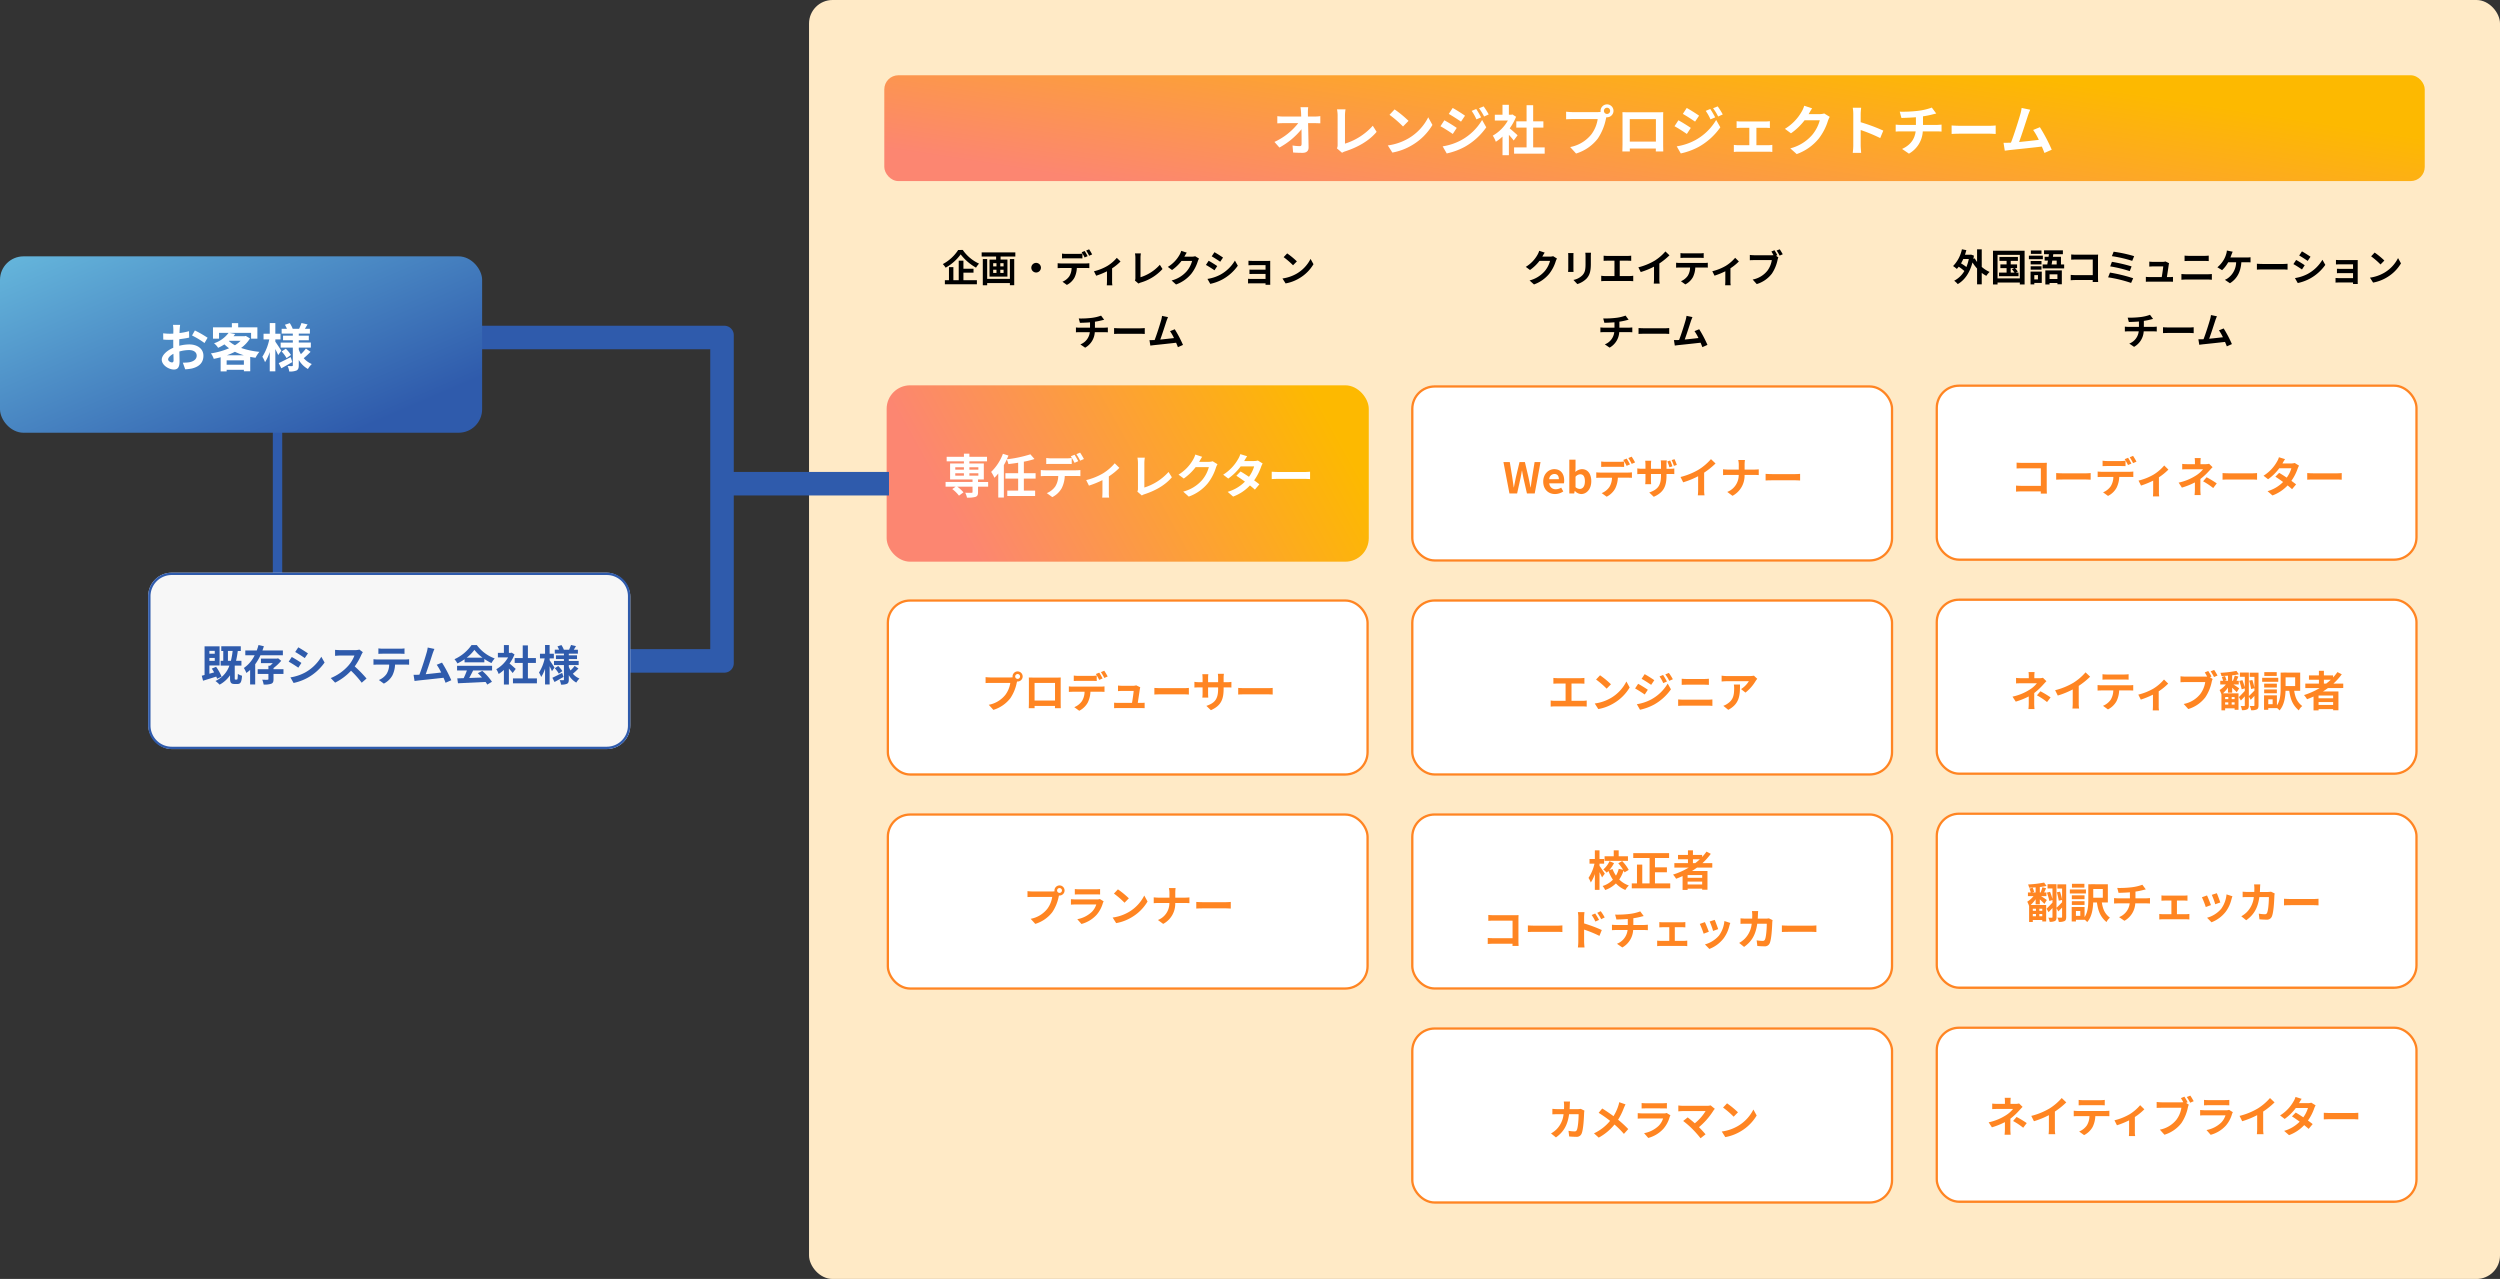 <svg xmlns="http://www.w3.org/2000/svg" xmlns:xlink="http://www.w3.org/1999/xlink" width="1063" height="543.816" viewBox="0 0 1063 543.816">
  <rect x="0" y="0" width="1063" height="543.816" fill="#333333" stroke="none"/>
  <defs>
    <linearGradient id="linear-gradient" x1="0.947" y1="0.326" x2="0.089" y2="0.5" gradientUnits="objectBoundingBox">
      <stop offset="0" stop-color="#fdb900"/>
      <stop offset="1" stop-color="#fc8671"/>
    </linearGradient>
    <linearGradient id="linear-gradient-2" x1="0.879" y1="0.31" x2="0" y2="0.703" xlink:href="#linear-gradient"/>
    <linearGradient id="linear-gradient-3" x1="0.9" y1="0.801" x2="-0.044" gradientUnits="objectBoundingBox">
      <stop offset="0" stop-color="#2f5bac"/>
      <stop offset="1" stop-color="#67b9dd"/>
    </linearGradient>
  </defs>
  <g id="figure" transform="translate(0 -2126.677)">
    <g id="project-team" transform="translate(340 2121.677)">
      <rect id="bg" width="719" height="543.816" rx="10" transform="translate(4 5)" fill="#ffeac6"/>
      <g id="inner" transform="translate(32 37)">
        <g id="group" transform="translate(-474.088 72)">
          <g id="col01" transform="translate(424 -2309.326)">
            <g id="system-box" transform="translate(501.088 2641.806)">
              <g id="wrap" fill="#fff" stroke="#ff8522" stroke-width="1">
                <rect width="205" height="75" rx="10" stroke="none"/>
                <rect x="0.5" y="0.5" width="204" height="74" rx="9.5" fill="none"/>
              </g>
              <path id="パス_38501" data-name="パス 38501" d="M20.966,6.294H18.392A11.628,11.628,0,0,1,18.5,7.95v.936H15.386a16.934,16.934,0,0,1-2.3-.126v2.358c.558-.054,1.692-.072,2.34-.072h6.516a11.9,11.9,0,0,1-3.024,2.682,22.355,22.355,0,0,1-7.344,3.006l1.386,2.124a31.6,31.6,0,0,0,5.526-2.214v3.078a20.735,20.735,0,0,1-.144,2.3H20.93c-.054-.558-.126-1.584-.126-2.3,0-1.134.018-3.1.018-4.536a27.163,27.163,0,0,0,3.78-3.528c.4-.432.936-1.044,1.4-1.494L24.512,8.706a5.4,5.4,0,0,1-1.494.18h-2.16V7.95A14.752,14.752,0,0,1,20.966,6.294Zm5.292,12.744,1.512-1.98a40.576,40.576,0,0,0-4.32-2.61l-1.494,1.728A28.311,28.311,0,0,1,26.258,19.038ZM29.7,14l1.134,2.268a36.067,36.067,0,0,0,6.354-2.592v5.76a20.159,20.159,0,0,1-.126,2.358H39.9a12.375,12.375,0,0,1-.162-2.358V12.162a33.016,33.016,0,0,0,4.842-3.906L42.638,6.4a23.076,23.076,0,0,1-5.076,4.374A28.944,28.944,0,0,1,29.7,14Zm20.142-6.8V9.516c.558-.036,1.314-.072,1.944-.072H59c.63,0,1.332.036,1.944.072V7.194A14.1,14.1,0,0,1,59,7.32H51.764A13.844,13.844,0,0,1,49.838,7.194ZM47.75,11.8V14.16c.5-.036,1.188-.072,1.728-.072h4.95a7.735,7.735,0,0,1-1.116,3.978,7.477,7.477,0,0,1-3.258,2.574l2.106,1.53a8.637,8.637,0,0,0,3.618-3.456,11.419,11.419,0,0,0,1.152-4.626h4.338c.5,0,1.188.018,1.638.054V11.8a13.613,13.613,0,0,1-1.638.108H49.478C48.92,11.91,48.29,11.856,47.75,11.8ZM65.066,15.87l1.062,2.124a37.552,37.552,0,0,0,5.166-2.106V20.64c0,.63-.054,1.584-.09,1.944h2.664a10.022,10.022,0,0,1-.126-1.944V14.466a23.594,23.594,0,0,0,4.032-3.276L75.992,9.444A18.753,18.753,0,0,1,71.51,13.3,23.768,23.768,0,0,1,65.066,15.87ZM94.8,5.826l-1.476.612c.342.522.7,1.152,1.008,1.746a7.552,7.552,0,0,1-.846.036H85.154a20.042,20.042,0,0,1-2.142-.144v2.538c.468-.036,1.314-.072,2.142-.072h8.37a11.311,11.311,0,0,1-2.106,5.076,11.8,11.8,0,0,1-7.056,4.23l1.962,2.16a14.378,14.378,0,0,0,7.236-4.986,18.563,18.563,0,0,0,2.718-6.552,5.877,5.877,0,0,1,.4-1.242l-1.152-.756.666-.27A23.742,23.742,0,0,0,94.8,5.826Zm2.52-.45-1.494.594a23.323,23.323,0,0,1,1.44,2.43l1.494-.648C98.42,7.122,97.772,6.024,97.322,5.376Zm5.832,1.818V9.516c.522-.036,1.3-.054,1.872-.054h6.894c.648,0,1.494.018,1.98.054V7.194a16.971,16.971,0,0,1-1.944.09h-6.93A15.173,15.173,0,0,1,103.154,7.194Zm12.258,5.22-1.6-.99a3.8,3.8,0,0,1-1.314.18h-8.91c-.558,0-1.332-.054-2.088-.108v2.34c.756-.072,1.656-.09,2.088-.09h8.694a7.809,7.809,0,0,1-1.854,3.114,12.141,12.141,0,0,1-6.228,3.15l1.782,2.034a13.479,13.479,0,0,0,6.426-3.888,12.936,12.936,0,0,0,2.664-4.986A6.668,6.668,0,0,1,115.412,12.414ZM118.256,14l1.134,2.268a36.068,36.068,0,0,0,6.354-2.592v5.76a20.157,20.157,0,0,1-.126,2.358h2.844a12.374,12.374,0,0,1-.162-2.358V12.162a33.016,33.016,0,0,0,4.842-3.906L131.2,6.4a23.076,23.076,0,0,1-5.076,4.374A28.944,28.944,0,0,1,118.256,14Zm26.406-7.254-2.61-.81a7.45,7.45,0,0,1-.828,1.872A16.713,16.713,0,0,1,135.5,13.8l1.944,1.494a21.649,21.649,0,0,0,4.752-4.662h5.148a12.776,12.776,0,0,1-1.98,3.978c-1.134-.756-2.268-1.494-3.222-2.034l-1.6,1.638c.918.576,2.106,1.386,3.276,2.25a15.291,15.291,0,0,1-6.606,3.906l2.088,1.818a16.937,16.937,0,0,0,6.444-4.266c.738.594,1.4,1.152,1.89,1.6l1.71-2.034c-.522-.432-1.224-.954-2-1.512a20.611,20.611,0,0,0,2.664-5.184,8.468,8.468,0,0,1,.594-1.278l-1.836-1.134a5.715,5.715,0,0,1-1.566.2h-3.654A19.389,19.389,0,0,1,144.662,6.744Zm9.414,5.922v2.826c.666-.054,1.872-.09,2.9-.09h9.666c.756,0,1.674.072,2.106.09V12.666c-.468.036-1.26.108-2.106.108h-9.666C156.038,12.774,154.724,12.72,154.076,12.666Z" transform="translate(11 24)" fill="#ff8522"/>
            </g>
            <g id="system-box-2" data-name="system-box" transform="translate(501.088 2550.806)">
              <g id="wrap-2" data-name="wrap" fill="#fff" stroke="#ff8522" stroke-width="1">
                <rect width="205" height="75" rx="10" stroke="none"/>
                <rect x="0.5" y="0.5" width="204" height="74" rx="9.5" fill="none"/>
              </g>
              <path id="パス_38499" data-name="パス 38499" d="M31.694,16.9v.882h-1.35V16.9Zm2.682.882H33.134V16.9h1.242Zm-1.242,2.34v-.972h1.242v.972Zm-2.79-.972h1.35v.972h-1.35Zm1.206-4.1h1.782V12.936c.738.684,1.53,1.44,1.944,1.926l1.044-1.656c-.342-.27-1.584-1.1-2.466-1.656H36.14V9.984h-.954c.252-.54.522-1.152.81-1.782L34.43,7.77a18.941,18.941,0,0,1-.756,2.214h-.342V7.68c1.026-.126,2.034-.27,2.862-.45L35.15,5.79a47.686,47.686,0,0,1-6.822.81,4.88,4.88,0,0,1,.45,1.368c.864-.018,1.818-.072,2.772-.144v2.16H30.092l.846-.252a15.681,15.681,0,0,0-.648-1.764l-1.368.36c.2.522.432,1.188.558,1.656H28.274V11.55h2.394a11.074,11.074,0,0,1-2.682,2.376,11.077,11.077,0,0,1,.792,1.836v6.8h1.566V21.7h4.032v.63h1.656v-7H29.426a14.129,14.129,0,0,0,2.124-2.448Zm13-8.5H40.784V8.328H42.8v4.626a29.336,29.336,0,0,0-.882-3.294l-1.35.27a32.762,32.762,0,0,1,.828,3.564l1.4-.342V14.16c-.882.918-1.782,1.818-2.376,2.358V6.492h-3.8v1.8h2.088v4.446a30.018,30.018,0,0,0-1.026-3.024l-1.332.342A28.884,28.884,0,0,1,37.4,13.62l1.314-.414v1.1c-.954,1.026-1.89,2-2.52,2.61l.846,1.458c.54-.522,1.1-1.134,1.674-1.764v3.816c0,.234-.072.306-.288.306a13.852,13.852,0,0,1-1.458-.018,6.024,6.024,0,0,1,.54,1.764,4.586,4.586,0,0,0,2.268-.36c.5-.288.648-.81.648-1.656v-3.8l.792,1.4c.522-.522,1.044-1.08,1.584-1.656v3.978c0,.252-.09.324-.324.324s-.954.018-1.674-.018a5.973,5.973,0,0,1,.594,1.818,5,5,0,0,0,2.448-.36c.558-.306.7-.828.7-1.746Zm7.74-.234H46.994v1.62h5.292Zm.648,2.412h-6.84v1.692h6.84Zm-.594,2.5h-5.4v1.638h5.4Zm-5.4,4.068h5.4v-1.6h-5.4Zm13.176-3.06H56.048V8.526h4.068Zm-9.576,7.7H48.686v-2.07H50.54ZM62.258,14.25V6.51l-7.11-.018V6.51H53.942V13.1c0,2.322-.126,5.22-1.584,7.38v-4.3H46.886v6.138h1.8v-.7h3.672V21.54a7.115,7.115,0,0,1,1.116,1.044c1.944-2.142,2.448-5.544,2.556-8.334h1.584c.5,3.6,1.44,6.1,4.068,8.334A5.22,5.22,0,0,1,63.14,20.73c-2.16-1.674-2.988-3.564-3.438-6.48Zm4-6.174.558,2.088c1.206-.036,3.1-.09,4.824-.234v2.556H66.56a15.669,15.669,0,0,1-1.656-.108V14.7c.468-.036,1.134-.072,1.692-.072h4.95a7.124,7.124,0,0,1-4.518,5.85l2.286,1.566a9.07,9.07,0,0,0,4.608-7.416h4.662c.486,0,1.1.036,1.584.072V12.378c-.4.036-1.242.108-1.638.108H73.994V9.624a29.058,29.058,0,0,0,3.024-.594c.306-.072.774-.2,1.386-.342l-1.476-1.98a19.51,19.51,0,0,1-4.536,1.08A42.477,42.477,0,0,1,66.254,8.076Zm18.792,3.168v2.268c.4-.036,1.044-.072,1.422-.072h2.808v5.8H85.6a13.9,13.9,0,0,1-1.476-.108v2.358A10.632,10.632,0,0,1,85.6,21.4h9.954a9.489,9.489,0,0,1,1.368.09V19.128c-.378.036-.882.108-1.368.108H91.634v-5.8h3.078c.414,0,.954.036,1.4.072V11.244a12.253,12.253,0,0,1-1.4.09H86.468A9.431,9.431,0,0,1,85.046,11.244Zm23.544-.936-2.142.7a29.98,29.98,0,0,1,1.458,4l2.16-.756C109.814,13.422,108.932,11.082,108.59,10.308Zm6.642,1.314-2.52-.81a12.311,12.311,0,0,1-2.3,6.174,12.112,12.112,0,0,1-5.976,3.762l1.89,1.926a14.057,14.057,0,0,0,6.03-4.464,14.514,14.514,0,0,0,2.448-5.274C114.908,12.576,115.016,12.2,115.232,11.622Zm-10.818-.36-2.16.774a36.357,36.357,0,0,1,1.638,4.158l2.2-.828C105.728,14.358,104.864,12.18,104.414,11.262Zm22.662-4.7H124.43a13.321,13.321,0,0,1,.126,1.656c0,.54-.018,1.062-.036,1.566h-2.574c-.684,0-1.62-.054-2.376-.126v2.358c.774-.072,1.764-.072,2.376-.072h2.376a10.585,10.585,0,0,1-2.97,6.408,10.726,10.726,0,0,1-2.358,1.764l2.088,1.692c3.222-2.286,4.932-5.112,5.6-9.864h4.05c0,1.944-.234,5.544-.756,6.678a.958.958,0,0,1-1.026.63,14.9,14.9,0,0,1-2.52-.252l.288,2.412c.864.072,1.944.144,2.97.144a2.216,2.216,0,0,0,2.322-1.386c.774-1.836.99-6.858,1.062-8.8a7.359,7.359,0,0,1,.126-.954L131.63,9.66a8.367,8.367,0,0,1-1.35.126H126.9c.036-.522.054-1.062.072-1.62C126.986,7.734,127.022,6.978,127.076,6.564Zm10.08,6.1v2.826c.666-.054,1.872-.09,2.9-.09h9.666c.756,0,1.674.072,2.106.09V12.666c-.468.036-1.26.108-2.106.108h-9.666C139.118,12.774,137.8,12.72,137.156,12.666Z" transform="translate(11 24)" fill="#ff8522"/>
            </g>
            <g id="system-box-3" data-name="system-box" transform="translate(501.088 2459.806)">
              <g id="wrap-3" data-name="wrap" fill="#fff" stroke="#ff8522" stroke-width="1">
                <rect width="205" height="75" rx="10" stroke="none"/>
                <rect x="0.5" y="0.5" width="204" height="74" rx="9.5" fill="none"/>
              </g>
              <path id="パス_38496" data-name="パス 38496" d="M29.106,6.294H26.532A11.628,11.628,0,0,1,26.64,7.95v.936H23.526a16.934,16.934,0,0,1-2.3-.126v2.358c.558-.054,1.692-.072,2.34-.072h6.516a11.9,11.9,0,0,1-3.024,2.682,22.355,22.355,0,0,1-7.344,3.006L21.1,18.858a31.6,31.6,0,0,0,5.526-2.214v3.078a20.735,20.735,0,0,1-.144,2.3H29.07c-.054-.558-.126-1.584-.126-2.3,0-1.134.018-3.1.018-4.536a27.163,27.163,0,0,0,3.78-3.528c.4-.432.936-1.044,1.4-1.494L32.652,8.706a5.4,5.4,0,0,1-1.494.18H29V7.95A14.752,14.752,0,0,1,29.106,6.294ZM34.4,19.038l1.512-1.98a40.576,40.576,0,0,0-4.32-2.61L30.1,16.176A28.311,28.311,0,0,1,34.4,19.038ZM37.836,14l1.134,2.268a36.067,36.067,0,0,0,6.354-2.592v5.76a20.159,20.159,0,0,1-.126,2.358h2.844a12.375,12.375,0,0,1-.162-2.358V12.162a33.016,33.016,0,0,0,4.842-3.906L50.778,6.4A23.076,23.076,0,0,1,45.7,10.776,28.944,28.944,0,0,1,37.836,14Zm20.142-6.8V9.516c.558-.036,1.314-.072,1.944-.072H67.14c.63,0,1.332.036,1.944.072V7.194a14.1,14.1,0,0,1-1.944.126H59.9A13.844,13.844,0,0,1,57.978,7.194ZM55.89,11.8V14.16c.5-.036,1.188-.072,1.728-.072h4.95a7.735,7.735,0,0,1-1.116,3.978,7.477,7.477,0,0,1-3.258,2.574L60.3,22.17a8.637,8.637,0,0,0,3.618-3.456,11.419,11.419,0,0,0,1.152-4.626h4.338c.5,0,1.188.018,1.638.054V11.8a13.612,13.612,0,0,1-1.638.108H57.618C57.06,11.91,56.43,11.856,55.89,11.8ZM73.206,15.87l1.062,2.124a37.551,37.551,0,0,0,5.166-2.106V20.64c0,.63-.054,1.584-.09,1.944h2.664a10.022,10.022,0,0,1-.126-1.944V14.466a23.594,23.594,0,0,0,4.032-3.276L84.132,9.444A18.753,18.753,0,0,1,79.65,13.3,23.768,23.768,0,0,1,73.206,15.87ZM102.942,5.826l-1.476.612c.342.522.7,1.152,1.008,1.746a7.552,7.552,0,0,1-.846.036H93.294a20.042,20.042,0,0,1-2.142-.144v2.538c.468-.036,1.314-.072,2.142-.072h8.37a11.311,11.311,0,0,1-2.106,5.076,11.8,11.8,0,0,1-7.056,4.23l1.962,2.16a14.378,14.378,0,0,0,7.236-4.986,18.563,18.563,0,0,0,2.718-6.552,5.877,5.877,0,0,1,.4-1.242l-1.152-.756.666-.27A23.742,23.742,0,0,0,102.942,5.826Zm2.52-.45-1.494.594a23.323,23.323,0,0,1,1.44,2.43l1.494-.648C106.56,7.122,105.912,6.024,105.462,5.376Zm6.012,11.52v.882h-1.35V16.9Zm2.682.882h-1.242V16.9h1.242Zm-1.242,2.34v-.972h1.242v.972Zm-2.79-.972h1.35v.972h-1.35Zm1.206-4.1h1.782V12.936c.738.684,1.53,1.44,1.944,1.926l1.044-1.656c-.342-.27-1.584-1.1-2.466-1.656h2.286V9.984h-.954c.252-.54.522-1.152.81-1.782L114.21,7.77a18.94,18.94,0,0,1-.756,2.214h-.342V7.68c1.026-.126,2.034-.27,2.862-.45L114.93,5.79a47.686,47.686,0,0,1-6.822.81,4.88,4.88,0,0,1,.45,1.368c.864-.018,1.818-.072,2.772-.144v2.16h-1.458l.846-.252a15.681,15.681,0,0,0-.648-1.764l-1.368.36c.2.522.432,1.188.558,1.656h-1.206V11.55h2.394a11.074,11.074,0,0,1-2.682,2.376,11.078,11.078,0,0,1,.792,1.836v6.8h1.566V21.7h4.032v.63h1.656v-7h-6.606a14.129,14.129,0,0,0,2.124-2.448Zm13-8.5h-3.762V8.328h2.016v4.626A29.337,29.337,0,0,0,121.7,9.66l-1.35.27a32.76,32.76,0,0,1,.828,3.564l1.4-.342V14.16c-.882.918-1.782,1.818-2.376,2.358V6.492h-3.8v1.8h2.088v4.446a30.019,30.019,0,0,0-1.026-3.024l-1.332.342a28.885,28.885,0,0,1,1.044,3.564l1.314-.414v1.1c-.954,1.026-1.89,2-2.52,2.61l.846,1.458c.54-.522,1.1-1.134,1.674-1.764v3.816c0,.234-.072.306-.288.306a13.853,13.853,0,0,1-1.458-.018,6.024,6.024,0,0,1,.54,1.764,4.586,4.586,0,0,0,2.268-.36c.5-.288.648-.81.648-1.656v-3.8l.792,1.4c.522-.522,1.044-1.08,1.584-1.656v3.978c0,.252-.09.324-.324.324s-.954.018-1.674-.018a5.973,5.973,0,0,1,.594,1.818,5,5,0,0,0,2.448-.36c.558-.306.7-.828.7-1.746Zm7.74-.234h-5.292v1.62h5.292Zm.648,2.412h-6.84v1.692h6.84Zm-.594,2.5h-5.4v1.638h5.4Zm-5.4,4.068h5.4v-1.6h-5.4Zm13.176-3.06h-4.068V8.526H139.9Zm-9.576,7.7h-1.854v-2.07h1.854Zm11.718-5.688V6.51l-7.11-.018V6.51h-1.206V13.1c0,2.322-.126,5.22-1.584,7.38v-4.3h-5.472v6.138h1.8v-.7h3.672V21.54a7.115,7.115,0,0,1,1.116,1.044c1.944-2.142,2.448-5.544,2.556-8.334h1.584c.5,3.6,1.44,6.1,4.068,8.334a5.22,5.22,0,0,1,1.458-1.854c-2.16-1.674-2.988-3.564-3.438-6.48Zm10.08-4.7h2.934a24.582,24.582,0,0,1-1.944,1.638h-.99Zm3.924,7.866H149.85V16.266h6.192Zm-6.192,2.844V19.038h6.192v1.224Zm10.494-7.182V11.19h-4.176a26.329,26.329,0,0,0,3.546-3.96l-1.836-.936a21.921,21.921,0,0,1-1.854,2.286V7.7h-3.906V5.754h-2.124V7.7h-4.23V9.552h4.23V11.19h-5.778v1.89h6.12a31.893,31.893,0,0,1-6.678,2.988,11.648,11.648,0,0,1,1.3,1.764c.918-.342,1.854-.738,2.754-1.134v5.886h2.142v-.54h6.192v.468h2.25V14.52H151.74c.738-.468,1.422-.936,2.124-1.44Z" transform="translate(13 25)" fill="#ff8522"/>
            </g>
            <g id="system-box-4" data-name="system-box" transform="translate(501.088 2368.806)">
              <g id="wrap-4" data-name="wrap" fill="#fff" stroke="#ff8522" stroke-width="1">
                <rect width="205" height="75" rx="10" stroke="none"/>
                <rect x="0.5" y="0.5" width="204" height="74" rx="9.5" fill="none"/>
              </g>
              <path id="パス_38493" data-name="パス 38493" d="M21.456,8.22v2.5c.5-.036,1.476-.072,2.232-.072H31.77V18.1h-8.3c-.81,0-1.62-.054-2.25-.108v2.574c.594-.054,1.62-.108,2.322-.108h8.208c0,.342,0,.648-.018.936h2.61c-.036-.54-.072-1.494-.072-2.124V9.948c0-.522.036-1.242.054-1.656-.306.018-1.062.036-1.584.036H23.67C23.058,8.328,22.122,8.292,21.456,8.22Zm16.83,4.446v2.826c.666-.054,1.872-.09,2.9-.09H50.85c.756,0,1.674.072,2.106.09V12.666c-.468.036-1.26.108-2.106.108H41.184C40.248,12.774,38.934,12.72,38.286,12.666ZM58.014,7.41V9.732c.54-.036,1.314-.054,1.926-.054h5.886c.63,0,1.332.018,1.944.054V7.41a14.129,14.129,0,0,1-1.944.144H59.94A13.467,13.467,0,0,1,58.014,7.41Zm-2.088,4.608v2.358c.5-.036,1.206-.072,1.728-.072H62.6a7.735,7.735,0,0,1-1.116,3.978,7.351,7.351,0,0,1-3.258,2.574l2.106,1.53a8.531,8.531,0,0,0,3.618-3.456A11.419,11.419,0,0,0,65.106,14.3h4.338c.5,0,1.188.018,1.638.054v-2.34a13.612,13.612,0,0,1-1.638.108H57.654A13.7,13.7,0,0,1,55.926,12.018ZM68.85,6.168l-1.44.594a22.918,22.918,0,0,1,1.422,2.5l1.44-.63C69.93,7.968,69.3,6.834,68.85,6.168Zm2.124-.81-1.422.594a21.236,21.236,0,0,1,1.44,2.484l1.44-.63A28.156,28.156,0,0,0,70.974,5.358ZM73.3,15.87l1.062,2.124a37.551,37.551,0,0,0,5.166-2.106V20.64c0,.63-.054,1.584-.09,1.944H82.1a10.022,10.022,0,0,1-.126-1.944V14.466A23.594,23.594,0,0,0,86,11.19L84.222,9.444A18.753,18.753,0,0,1,79.74,13.3,23.768,23.768,0,0,1,73.3,15.87Zm26.46-9.576H97.182A11.627,11.627,0,0,1,97.29,7.95v.936H94.176a16.934,16.934,0,0,1-2.3-.126v2.358c.558-.054,1.692-.072,2.34-.072h6.516A11.9,11.9,0,0,1,97.7,13.728a22.355,22.355,0,0,1-7.344,3.006l1.386,2.124a31.6,31.6,0,0,0,5.526-2.214v3.078a20.736,20.736,0,0,1-.144,2.3H99.72c-.054-.558-.126-1.584-.126-2.3,0-1.134.018-3.1.018-4.536a27.163,27.163,0,0,0,3.78-3.528c.4-.432.936-1.044,1.4-1.494L103.3,8.706a5.4,5.4,0,0,1-1.494.18h-2.16V7.95A14.752,14.752,0,0,1,99.756,6.294Zm5.292,12.744,1.512-1.98a40.577,40.577,0,0,0-4.32-2.61l-1.494,1.728A28.311,28.311,0,0,1,105.048,19.038Zm3.978-6.372v2.826c.666-.054,1.872-.09,2.9-.09h9.666c.756,0,1.674.072,2.106.09V12.666c-.468.036-1.26.108-2.106.108h-9.666C110.988,12.774,109.674,12.72,109.026,12.666Zm26.586-5.922L133,5.934a7.45,7.45,0,0,1-.828,1.872A16.713,16.713,0,0,1,126.45,13.8l1.944,1.494a21.649,21.649,0,0,0,4.752-4.662h5.148a12.776,12.776,0,0,1-1.98,3.978c-1.134-.756-2.268-1.494-3.222-2.034l-1.6,1.638c.918.576,2.106,1.386,3.276,2.25a15.292,15.292,0,0,1-6.606,3.906l2.088,1.818a16.937,16.937,0,0,0,6.444-4.266c.738.594,1.4,1.152,1.89,1.6l1.71-2.034c-.522-.432-1.224-.954-2-1.512a20.612,20.612,0,0,0,2.664-5.184,8.467,8.467,0,0,1,.594-1.278l-1.836-1.134a5.715,5.715,0,0,1-1.566.2H134.5A19.393,19.393,0,0,1,135.612,6.744Zm9.414,5.922v2.826c.666-.054,1.872-.09,2.9-.09h9.666c.756,0,1.674.072,2.106.09V12.666c-.468.036-1.26.108-2.106.108h-9.666C146.988,12.774,145.674,12.72,145.026,12.666Z" transform="translate(13 25)" fill="#ff8522"/>
            </g>
            <path id="パス_38490" data-name="パス 38490" d="M-88.864-9.424a18.137,18.137,0,0,1-1.024,3.408,19.678,19.678,0,0,0-2.288-1.552,16.89,16.89,0,0,0,.96-1.856Zm5.5-4.1h-1.984v5.36A10.86,10.86,0,0,1-86.336-9.7l-.592.224q.12-.672.24-1.392l-1.248-.432-.336.064H-90.5c.224-.64.416-1.28.592-1.952l-1.888-.368a14.474,14.474,0,0,1-3.76,7.136A11.471,11.471,0,0,1-93.968-5.2a7.867,7.867,0,0,0,.816-.944,20.42,20.42,0,0,1,2.4,1.824A10.867,10.867,0,0,1-95.088-.176a8.058,8.058,0,0,1,1.52,1.424C-90.72-.368-88.5-3.424-87.3-7.952a18.164,18.164,0,0,0,1.952,2.576V1.36h1.984V-3.52a13.524,13.524,0,0,0,1.952,1.264A9.151,9.151,0,0,1-80.016-3.92,13.189,13.189,0,0,1-83.36-6.064Zm12.32,7.984h1.488l-.976.5A12.182,12.182,0,0,1-69.44-3.648h-1.6Zm2.192,1.888.832-.464a12.348,12.348,0,0,0-1.2-1.424h.88v-1.6h-2.7v-1.5h3.056V-10.3H-75.84V-8.64h3.04v1.5h-2.64v1.6h2.64v1.888h-3.216V-2.1h8.288V-3.648Zm-7.792,2.48V-11.184h9.472V-1.168Zm-1.936-11.76V1.392h1.936v-.8h9.472v.8h2.032v-14.32Zm20.624-.128h-4.512v1.44h4.512Zm.576,2.208h-5.936v1.5h5.936Zm-.576,2.288H-62.56v1.424h4.608ZM-62.56-4.9h4.608v-1.44H-62.56Zm3.088,2.32V-.752h-1.536V-2.576Zm1.632-1.5h-4.768V1.376h1.6V.752h3.168ZM-51.184-2.9V-.912h-3.344V-2.9ZM-56.32,1.392h1.792V.768h3.344v.56h1.872v-5.92H-56.32ZM-51.5-8.736V-7.1h-2.16c.1-.5.192-1.056.288-1.632ZM-49.68-7.1v-3.248H-53.1l.16-1.12h4.08V-13.1H-56.88v1.632h2.08c-.048.368-.112.736-.16,1.12h-1.664v1.616h1.408c-.1.576-.192,1.136-.288,1.632h-1.968V-5.44h9.152V-7.1Zm4.352-4.256v2.224c.448-.032,1.312-.064,1.984-.064h7.184v6.624h-7.376c-.72,0-1.44-.048-2-.1V-.384c.528-.048,1.44-.1,2.064-.1h7.3c0,.3,0,.576-.016.832h2.32c-.032-.48-.064-1.328-.064-1.888V-9.824c0-.464.032-1.1.048-1.472-.272.016-.944.032-1.408.032H-43.36C-43.9-11.264-44.736-11.3-45.328-11.36Zm18.048-1.168-.752,1.888a54.89,54.89,0,0,1,8.656,2l.816-2A58.43,58.43,0,0,0-27.28-12.528Zm-.736,4.3-.736,1.936a55.628,55.628,0,0,1,8.32,2.016l.784-2A65.959,65.959,0,0,0-28.016-8.224Zm-.816,4.576-.8,2.016A57.082,57.082,0,0,1-19.856.752l.88-2A68.377,68.377,0,0,0-28.832-3.648ZM-3.7-7.632l-1.552-.752a3.622,3.622,0,0,1-1.184.176h-4.1c-.432,0-1.168-.048-1.584-.1v2.112c.464-.032,1.088-.08,1.6-.08h4.32c-.048.9-.4,3.168-.624,4.528H-12a15.371,15.371,0,0,1-1.584-.08V.256C-12.976.224-12.576.208-12,.208h8.416c.432,0,1.216.032,1.536.048V-1.808c-.416.048-1.152.064-1.568.064H-4.64c.24-1.52.656-4.272.784-5.216A4.46,4.46,0,0,1-3.7-7.632ZM2.88-10.864v2.32c.544-.032,1.28-.064,1.888-.064h6.608c.56,0,1.312.048,1.776.064v-2.32c-.448.048-1.136.1-1.776.1H4.752C4.208-10.768,3.456-10.8,2.88-10.864ZM1.536-3.04V-.592c.592-.048,1.376-.1,2-.1H12.72a17.38,17.38,0,0,1,1.76.1V-3.04a16.217,16.217,0,0,1-1.76.1H3.536C2.912-2.944,2.16-2.992,1.536-3.04Zm21.808-9.488-2.48-.5a6.294,6.294,0,0,1-.336,1.648A10.055,10.055,0,0,1,19.6-9.2a12.252,12.252,0,0,1-2.768,3.3l2,1.216a13.173,13.173,0,0,0,2.592-3.36H24.8a8.525,8.525,0,0,1-3.264,6.592,5.755,5.755,0,0,1-1.52.88L22.176.88c2.9-1.824,4.56-4.688,4.848-8.928h2.24a16.539,16.539,0,0,1,1.664.064v-2.192a10.491,10.491,0,0,1-1.664.112h-6.9c.176-.416.32-.832.448-1.168S23.152-12.128,23.344-12.528Zm10.288,5.12V-4.9c.592-.048,1.664-.08,2.576-.08H44.8c.672,0,1.488.064,1.872.08V-7.408c-.416.032-1.12.1-1.872.1H36.208C35.376-7.312,34.208-7.36,33.632-7.408Zm19.152-5.264-1.168,1.76c1.056.592,2.72,1.68,3.616,2.3l1.2-1.776C55.6-10.96,53.84-12.1,52.784-12.672ZM49.808-1.312,51.008.8a19.469,19.469,0,0,0,5.344-1.984A19.319,19.319,0,0,0,62.72-6.928L61.488-9.1a16.31,16.31,0,0,1-6.224,6A17.337,17.337,0,0,1,49.808-1.312Zm.512-7.712L49.152-7.248c1.072.56,2.736,1.648,3.648,2.272l1.168-1.792C53.152-7.344,51.392-8.448,50.32-9.024ZM67.248-9.04V-7.1c.384-.032,1.392-.064,1.984-.064h5.28v1.936h-5.1c-.608,0-1.328-.016-1.744-.048v1.888c.368-.016,1.136-.032,1.744-.032h5.1V-1.3H68.464a13.729,13.729,0,0,1-1.392-.064V.608C67.344.592,68,.56,68.448.56h6.064c0,.24,0,.5-.016.64h2.016c0-.288-.016-.832-.016-1.088V-7.92c0-.336,0-.864.016-1.072-.256.016-.848.032-1.232.032H69.232C68.64-8.96,67.664-8.992,67.248-9.04ZM83.7-12.16l-1.5,1.6a33.268,33.268,0,0,1,4,3.456l1.632-1.664A32.315,32.315,0,0,0,83.7-12.16ZM81.7-1.5,83.04.608a17.328,17.328,0,0,0,5.936-2.256,17.014,17.014,0,0,0,5.92-5.92L93.648-9.824A15.066,15.066,0,0,1,87.824-3.6,16.491,16.491,0,0,1,81.7-1.5ZM-21.312,15.512l.5,1.856c1.072-.032,2.752-.08,4.288-.208v2.272H-21.04a13.929,13.929,0,0,1-1.472-.1V21.4c.416-.032,1.008-.064,1.5-.064h4.4a6.333,6.333,0,0,1-4.016,5.2l2.032,1.392a8.063,8.063,0,0,0,4.1-6.592h4.144c.432,0,.976.032,1.408.064V19.336c-.352.032-1.1.1-1.456.1h-4.032V16.888a25.83,25.83,0,0,0,2.688-.528c.272-.064.688-.176,1.232-.3l-1.312-1.76a17.342,17.342,0,0,1-4.032.96A37.757,37.757,0,0,1-21.312,15.512Zm15.024,4.08V22.1c.592-.048,1.664-.08,2.576-.08H4.88c.672,0,1.488.064,1.872.08V19.592c-.416.032-1.12.1-1.872.1H-3.712C-4.544,19.688-5.712,19.64-6.288,19.592ZM16.64,14.936,14.1,14.408a11.643,11.643,0,0,1-.384,1.856c-.464,1.664-1.84,6.048-2.768,8.416-.144,0-.3.016-.432.016-.528.016-1.216.016-1.76.016l.368,2.336c.512-.064,1.1-.144,1.5-.192,2.016-.208,6.864-.72,9.456-1.024.3.688.56,1.344.768,1.888l2.16-.96A49.209,49.209,0,0,0,19.5,20.1l-2,.816a19.34,19.34,0,0,1,1.68,2.928c-1.616.192-3.888.448-5.84.64.8-2.144,2.1-6.208,2.608-7.776C16.192,16.008,16.432,15.416,16.64,14.936Z" transform="translate(604.088 2324.878)"/>
          </g>
          <g id="col01-2" data-name="col01" transform="translate(201 -2309.326)">
            <g id="system-box-5" data-name="system-box" transform="translate(501.088 2642.142)">
              <g id="wrap-5" data-name="wrap" fill="#fff" stroke="#ff8522" stroke-width="1">
                <rect width="205" height="75" rx="10" stroke="none"/>
                <rect x="0.5" y="0.5" width="204" height="74" rx="9.5" fill="none"/>
              </g>
              <path id="パス_38500" data-name="パス 38500" d="M-35.424-14.436H-38.07a13.321,13.321,0,0,1,.126,1.656c0,.54-.018,1.062-.036,1.566h-2.574c-.684,0-1.62-.054-2.376-.126v2.358c.774-.072,1.764-.072,2.376-.072h2.376a10.585,10.585,0,0,1-2.97,6.408A10.726,10.726,0,0,1-43.506-.882L-41.418.81c3.222-2.286,4.932-5.112,5.6-9.864h4.05c0,1.944-.234,5.544-.756,6.678a.958.958,0,0,1-1.026.63A14.9,14.9,0,0,1-36.072-2l.288,2.412c.864.072,1.944.144,2.97.144A2.216,2.216,0,0,0-30.492-.828c.774-1.836.99-6.858,1.062-8.8a7.359,7.359,0,0,1,.126-.954l-1.566-.756a8.366,8.366,0,0,1-1.35.126H-35.6c.036-.522.054-1.062.072-1.62C-35.514-13.266-35.478-14.022-35.424-14.436Zm23.6,1.206-2.682-.936a11.226,11.226,0,0,1-.432,1.656,18.666,18.666,0,0,1-2,4.284c-1.458-1.08-3.348-2.376-4.788-3.258l-1.53,1.836a49.489,49.489,0,0,1,4.86,3.42,19.808,19.808,0,0,1-6.84,5.31L-23.22.9a22.5,22.5,0,0,0,6.7-5.562,36.244,36.244,0,0,1,4,3.978l1.854-2.052a47.132,47.132,0,0,0-4.32-3.978,27.185,27.185,0,0,0,2.412-4.9C-12.4-12.024-12.06-12.816-11.826-13.23Zm6.84-.576v2.322c.522-.036,1.3-.054,1.872-.054H3.78c.648,0,1.494.018,1.98.054v-2.322a16.971,16.971,0,0,1-1.944.09h-6.93A15.173,15.173,0,0,1-4.986-13.806ZM7.272-8.586l-1.6-.99a3.8,3.8,0,0,1-1.314.18h-8.91c-.558,0-1.332-.054-2.088-.108v2.34c.756-.072,1.656-.09,2.088-.09H4.14A7.809,7.809,0,0,1,2.286-4.14,12.141,12.141,0,0,1-3.942-.99L-2.16,1.044A13.479,13.479,0,0,0,4.266-2.844,12.936,12.936,0,0,0,6.93-7.83,6.669,6.669,0,0,1,7.272-8.586ZM26.154-11.34l-1.8-1.476a5.814,5.814,0,0,1-1.674.2H12.69a17.283,17.283,0,0,1-2.07-.162v2.52c.378-.036,1.35-.126,2.07-.126h9.522A19.978,19.978,0,0,1,17.64-5.2c-1.134-.99-2.322-1.962-3.042-2.5L12.69-6.174a38.289,38.289,0,0,1,3.96,3.456A46.905,46.905,0,0,1,20.088,1.17L22.194-.5c-.7-.846-1.764-2.016-2.79-3.042a29.989,29.989,0,0,0,6.138-7.038A6.276,6.276,0,0,1,26.154-11.34Zm5.184-2.34-1.692,1.8a37.426,37.426,0,0,1,4.5,3.888l1.836-1.872A36.354,36.354,0,0,0,31.338-13.68ZM29.088-1.692,30.6.684a19.493,19.493,0,0,0,6.678-2.538,19.14,19.14,0,0,0,6.66-6.66l-1.4-2.538a16.949,16.949,0,0,1-6.552,7A18.552,18.552,0,0,1,29.088-1.692Z" transform="translate(103 46)" fill="#ff8522"/>
            </g>
            <g id="system-box-6" data-name="system-box" transform="translate(501.088 2551.142)">
              <g id="wrap-6" data-name="wrap" fill="#fff" stroke="#ff8522" stroke-width="1">
                <rect width="205" height="75" rx="10" stroke="none"/>
                <rect x="0.5" y="0.5" width="204" height="74" rx="9.5" fill="none"/>
              </g>
              <path id="パス_38498" data-name="パス 38498" d="M87.208,8.256H83.266v-2.5H81.16v2.5H77.272v1.962h9.936Zm-9.846,7.4c-.324-.5-1.746-2.646-2.25-3.312v-.918h1.962V9.444H75.112V5.754h-1.98v3.69H70.864v1.98H72.97a17.972,17.972,0,0,1-2.538,6.048,9.811,9.811,0,0,1,.972,1.944,14.59,14.59,0,0,0,1.728-3.6v6.732h1.98V15.006c.414.81.846,1.674,1.08,2.25Zm10.17-1.584a16.6,16.6,0,0,0-2.79-3.762l-1.656.936A21.439,21.439,0,0,1,85.138,14l-1.854-.378a10.64,10.64,0,0,1-1.17,2.88,11.92,11.92,0,0,1-1.44-2.772l-1.368.378a13.762,13.762,0,0,0,1.98-2.934L79.36,10.38A10.219,10.219,0,0,1,76.7,13.89a8.812,8.812,0,0,1,1.458,1.35c.252-.216.522-.45.774-.7a16.9,16.9,0,0,0,1.872,3.69,10.324,10.324,0,0,1-4.374,2.682,8.629,8.629,0,0,1,1.1,1.71,12.293,12.293,0,0,0,4.554-2.808,11.506,11.506,0,0,0,4.014,2.79,9.089,9.089,0,0,1,1.494-1.908,10.718,10.718,0,0,1-4.1-2.556,14.324,14.324,0,0,0,1.854-3.8,7.941,7.941,0,0,1,.4.774Zm11.16,5.724V15.06h5.076V12.972H98.692V9.012H104.7V6.924H89.458V9.012h6.948V19.794H93.292V11.8h-2.25v7.992H88.828V21.9H105.19V19.794ZM114.838,9.552h2.934a24.58,24.58,0,0,1-1.944,1.638h-.99Zm3.924,7.866H112.57V16.266h6.192Zm-6.192,2.844V19.038h6.192v1.224Zm10.494-7.182V11.19h-4.176a26.329,26.329,0,0,0,3.546-3.96L120.6,6.294a21.92,21.92,0,0,1-1.854,2.286V7.7h-3.906V5.754h-2.124V7.7h-4.23V9.552h4.23V11.19h-5.778v1.89h6.12a31.893,31.893,0,0,1-6.678,2.988,11.649,11.649,0,0,1,1.3,1.764c.918-.342,1.854-.738,2.754-1.134v5.886h2.142v-.54h6.192v.468h2.25V14.52H114.46c.738-.468,1.422-.936,2.124-1.44ZM27.826,33.22v2.5c.5-.036,1.476-.072,2.232-.072H38.14V43.1h-8.3c-.81,0-1.62-.054-2.25-.108v2.574c.594-.054,1.62-.108,2.322-.108h8.208c0,.342,0,.648-.018.936h2.61c-.036-.54-.072-1.494-.072-2.124V34.948c0-.522.036-1.242.054-1.656-.306.018-1.062.036-1.584.036H30.04C29.428,33.328,28.492,33.292,27.826,33.22Zm16.83,4.446v2.826c.666-.054,1.872-.09,2.9-.09H57.22c.756,0,1.674.072,2.106.09V37.666c-.468.036-1.26.108-2.106.108H47.554C46.618,37.774,45.3,37.72,44.656,37.666Zm28.62-5.058-1.512.63a15.42,15.42,0,0,1,1.584,2.79l1.566-.7C74.5,34.516,73.78,33.364,73.276,32.608Zm2.358-.99-1.494.7a16.854,16.854,0,0,1,1.674,2.7l1.512-.738A23.839,23.839,0,0,0,75.634,31.618Zm-9.54,12.924a19.491,19.491,0,0,1-.18,2.5H68.74c-.09-.738-.18-2-.18-2.5V39.448a48.222,48.222,0,0,1,6.516,2.682l1.008-2.5A62.621,62.621,0,0,0,68.56,36.82V34.192a19.576,19.576,0,0,1,.162-2.178H65.914a12.7,12.7,0,0,1,.18,2.178Zm15.66-11.466.558,2.088c1.206-.036,3.1-.09,4.824-.234v2.556H82.06a15.669,15.669,0,0,1-1.656-.108V39.7c.468-.036,1.134-.072,1.692-.072h4.95a7.124,7.124,0,0,1-4.518,5.85l2.286,1.566a9.07,9.07,0,0,0,4.608-7.416h4.662c.486,0,1.1.036,1.584.072V37.378c-.4.036-1.242.108-1.638.108H89.494V34.624a29.058,29.058,0,0,0,3.024-.594c.306-.072.774-.2,1.386-.342l-1.476-1.98a19.51,19.51,0,0,1-4.536,1.08A42.476,42.476,0,0,1,81.754,33.076Zm18.792,3.168v2.268c.4-.036,1.044-.072,1.422-.072h2.808v5.8H101.1a13.9,13.9,0,0,1-1.476-.108v2.358a10.632,10.632,0,0,1,1.476-.09h9.954a9.489,9.489,0,0,1,1.368.09V44.128c-.378.036-.882.108-1.368.108h-3.924v-5.8h3.078c.414,0,.954.036,1.4.072V36.244a12.253,12.253,0,0,1-1.4.09h-8.244A9.431,9.431,0,0,1,100.546,36.244Zm23.544-.936-2.142.7a29.98,29.98,0,0,1,1.458,4l2.16-.756C125.314,38.422,124.432,36.082,124.09,35.308Zm6.642,1.314-2.52-.81a12.311,12.311,0,0,1-2.3,6.174,12.111,12.111,0,0,1-5.976,3.762l1.89,1.926a14.057,14.057,0,0,0,6.03-4.464,14.514,14.514,0,0,0,2.448-5.274C130.408,37.576,130.516,37.2,130.732,36.622Zm-10.818-.36-2.16.774a36.357,36.357,0,0,1,1.638,4.158l2.2-.828C121.228,39.358,120.364,37.18,119.914,36.262Zm22.662-4.7H139.93a13.32,13.32,0,0,1,.126,1.656c0,.54-.018,1.062-.036,1.566h-2.574c-.684,0-1.62-.054-2.376-.126v2.358c.774-.072,1.764-.072,2.376-.072h2.376a10.586,10.586,0,0,1-2.97,6.408,10.726,10.726,0,0,1-2.358,1.764l2.088,1.692c3.222-2.286,4.932-5.112,5.6-9.864h4.05c0,1.944-.234,5.544-.756,6.678a.958.958,0,0,1-1.026.63,14.9,14.9,0,0,1-2.52-.252l.288,2.412c.864.072,1.944.144,2.97.144a2.216,2.216,0,0,0,2.322-1.386c.774-1.836.99-6.858,1.062-8.8a7.359,7.359,0,0,1,.126-.954l-1.566-.756a8.366,8.366,0,0,1-1.35.126H142.4c.036-.522.054-1.062.072-1.62C142.486,32.734,142.522,31.978,142.576,31.564Zm10.08,6.1v2.826c.666-.054,1.872-.09,2.9-.09h9.666c.756,0,1.674.072,2.106.09V37.666c-.468.036-1.26.108-2.106.108h-9.666C154.618,37.774,153.3,37.72,152.656,37.666Z" transform="translate(5 10)" fill="#ff8522"/>
            </g>
            <g id="system-box-7" data-name="system-box" transform="translate(501.088 2460.142)">
              <g id="wrap-7" data-name="wrap" fill="#fff" stroke="#ff8522" stroke-width="1">
                <rect width="205" height="75" rx="10" stroke="none"/>
                <rect x="0.5" y="0.5" width="204" height="74" rx="9.5" fill="none"/>
              </g>
              <path id="パス_38495" data-name="パス 38495" d="M-42.5-12.564V-10.1c.45-.036,1.224-.072,1.71-.072h3.474v7.344h-4.572A11.657,11.657,0,0,1-43.65-2.97V-.36a15.042,15.042,0,0,1,1.764-.09h11.862a14.441,14.441,0,0,1,1.692.09V-2.97a11,11,0,0,1-1.692.144h-4.77V-10.17H-31c.522,0,1.152.036,1.692.072v-2.466c-.522.054-1.152.108-1.692.108h-9.792C-41.292-12.456-42.03-12.51-42.5-12.564Zm19.836-1.116-1.692,1.8a37.426,37.426,0,0,1,4.5,3.888l1.836-1.872A36.354,36.354,0,0,0-22.662-13.68Zm-2.25,11.988L-23.4.684a19.493,19.493,0,0,0,6.678-2.538,19.14,19.14,0,0,0,6.66-6.66l-1.4-2.538a16.949,16.949,0,0,1-6.552,7A18.552,18.552,0,0,1-24.912-1.692ZM4.14-13.824l-1.512.63a16.259,16.259,0,0,1,1.584,2.826l1.566-.666A30.609,30.609,0,0,0,4.14-13.824Zm2.466-.864-1.53.63a17.3,17.3,0,0,1,1.692,2.736l1.53-.684A23.147,23.147,0,0,0,6.606-14.688Zm-10.3.522-1.3,1.98c1.188.666,3.06,1.872,4.068,2.574l1.332-1.98C-.522-12.258-2.5-13.518-3.69-14.166ZM-7.02-1.386-5.67.972A22.638,22.638,0,0,0,.342-1.242a21.713,21.713,0,0,0,7.146-6.48L6.1-10.17a18.222,18.222,0,0,1-7,6.75A19.3,19.3,0,0,1-7.02-1.386Zm.558-8.676-1.3,1.98c1.206.648,3.078,1.854,4.1,2.574L-2.34-7.524C-3.258-8.172-5.238-9.414-6.462-10.062Zm18.522-2.16v2.61c.612-.036,1.44-.072,2.124-.072h7.434c.63,0,1.476.054,2,.072v-2.61c-.5.054-1.278.108-2,.108H14.166C13.554-12.114,12.708-12.15,12.06-12.222Zm-1.512,8.8V-.666C11.214-.72,12.1-.774,12.8-.774H23.13a19.553,19.553,0,0,1,1.98.108V-3.42a18.244,18.244,0,0,1-1.98.108H12.8C12.1-3.312,11.25-3.366,10.548-3.42ZM44.19-12.186l-1.422-1.332a9.283,9.283,0,0,1-1.836.162h-9.7a14.27,14.27,0,0,1-2.2-.18v2.5c.846-.072,1.44-.126,2.2-.126h9.378A10.7,10.7,0,0,1,37.3-7.812l1.872,1.494a18.333,18.333,0,0,0,4.32-4.932A9.063,9.063,0,0,1,44.19-12.186Zm-7.344,2.43h-2.61a9.979,9.979,0,0,1,.126,1.62c0,2.952-.432,4.86-2.718,6.444a7.112,7.112,0,0,1-1.89.99l2.106,1.71C36.756-1.62,36.846-5.292,36.846-9.756Z" transform="translate(103 46)" fill="#ff8522"/>
            </g>
            <g id="system-box-8" data-name="system-box" transform="translate(501.088 2369.142)">
              <g id="wrap-8" data-name="wrap" fill="#fff" stroke="#ff8522" stroke-width="1">
                <rect width="205" height="75" rx="10" stroke="none"/>
                <rect x="0.5" y="0.5" width="204" height="74" rx="9.5" fill="none"/>
              </g>
              <path id="パス_38492" data-name="パス 38492" d="M-61.182,0h3.258l1.458-6.588c.216-1.044.4-2.07.576-3.1h.072c.162,1.026.36,2.052.576,3.1L-53.748,0h3.312l2.466-13.338h-2.52l-1.062,6.516c-.2,1.386-.4,2.808-.594,4.248h-.09c-.288-1.44-.558-2.88-.846-4.248l-1.53-6.516H-56.9l-1.548,6.516c-.288,1.386-.576,2.808-.846,4.248h-.072c-.2-1.44-.414-2.844-.612-4.248l-1.062-6.516h-2.7ZM-41.8.252a6.346,6.346,0,0,0,3.51-1.116l-.9-1.62a4.155,4.155,0,0,1-2.268.7,2.649,2.649,0,0,1-2.79-2.52h6.21a4.975,4.975,0,0,0,.126-1.224c0-2.772-1.44-4.806-4.212-4.806-2.394,0-4.7,2.034-4.7,5.292C-46.818-1.71-44.622.252-41.8.252ZM-44.28-6.066a2.269,2.269,0,0,1,2.2-2.214c1.3,0,1.908.864,1.908,2.214ZM-30.672.252c2.214,0,4.284-2,4.284-5.472,0-3.078-1.494-5.112-3.978-5.112a4.3,4.3,0,0,0-2.79,1.206l.072-1.62v-3.618H-35.73V0h2.07l.234-1.062h.072A3.851,3.851,0,0,0-30.672.252Zm-.594-2.178a2.746,2.746,0,0,1-1.818-.756V-7.11A2.776,2.776,0,0,1-31.1-8.154c1.386,0,2,1.062,2,2.988C-29.106-2.97-30.042-1.926-31.266-1.926Zm9.09-11.664v2.322c.54-.036,1.314-.054,1.926-.054h5.886c.63,0,1.332.018,1.944.054V-13.59a14.129,14.129,0,0,1-1.944.144H-20.25A13.467,13.467,0,0,1-22.176-13.59Zm-2.088,4.608v2.358c.5-.036,1.206-.072,1.728-.072h4.95A7.735,7.735,0,0,1-18.7-2.718,7.351,7.351,0,0,1-21.96-.144l2.106,1.53A8.531,8.531,0,0,0-16.236-2.07,11.419,11.419,0,0,0-15.084-6.7h4.338c.5,0,1.188.018,1.638.054v-2.34a13.612,13.612,0,0,1-1.638.108h-11.79A13.7,13.7,0,0,1-24.264-8.982Zm12.924-5.85-1.44.594a22.918,22.918,0,0,1,1.422,2.5l1.44-.63C-10.26-13.032-10.89-14.166-11.34-14.832Zm2.124-.81-1.422.594A21.236,21.236,0,0,1-9.2-12.564l1.44-.63A28.153,28.153,0,0,0-9.216-15.642ZM7.146-14l-1.206.4a23.835,23.835,0,0,1,.918,2.466l1.242-.4A18.251,18.251,0,0,0,7.146-14ZM9-14.58l-1.224.4a16.122,16.122,0,0,1,.972,2.448l1.242-.4C9.756-12.816,9.342-13.86,9-14.58ZM5.6-7.686V-8.28h1.35c.936,0,1.566.018,1.962.054V-10.62a10.666,10.666,0,0,1-1.98.126H5.6v-1.89a11.562,11.562,0,0,1,.126-1.674H3.15a11.879,11.879,0,0,1,.108,1.674v1.89H-1.008v-1.764A14.355,14.355,0,0,1-.9-13.9H-3.456c.054.558.108,1.1.108,1.62v1.782h-1.53a11.9,11.9,0,0,1-1.944-.162v2.448c.4-.018,1.044-.072,1.944-.072h1.53v2.448a14.557,14.557,0,0,1-.108,1.89h2.52c-.018-.36-.072-1.08-.072-1.89V-8.28H3.258V-7.6c0,4.428-1.53,5.976-5,7.2L.18,1.422C4.536-.5,5.6-3.222,5.6-7.686ZM11.556-7,12.69-4.734a36.068,36.068,0,0,0,6.354-2.592v5.76A20.159,20.159,0,0,1,18.918.792h2.844A12.375,12.375,0,0,1,21.6-1.566V-8.838a33.016,33.016,0,0,0,4.842-3.906L24.5-14.6a23.076,23.076,0,0,1-5.076,4.374A28.944,28.944,0,0,1,11.556-7Zm24.768-5.13v1.98h-4.68c-.72,0-1.458-.072-2-.126v2.484c.558-.036,1.278-.09,2.07-.09h4.59A7.686,7.686,0,0,1,31.428-.648L33.66,1.008a9.669,9.669,0,0,0,5.13-8.892h4.05c.72,0,1.6.054,1.98.072V-10.26c-.378.036-1.134.108-1.962.108h-4.05v-1.962a13.883,13.883,0,0,1,.144-2.124H36.09A8.993,8.993,0,0,1,36.324-12.132Zm11.412,3.8v2.826c.666-.054,1.872-.09,2.9-.09H60.3c.756,0,1.674.072,2.106.09V-8.334c-.468.036-1.26.108-2.106.108H50.634C49.7-8.226,48.384-8.28,47.736-8.334Z" transform="translate(103 46)" fill="#ff8522"/>
            </g>
            <path id="パス_38489" data-name="パス 38489" d="M-46.192-12.48l-2.336-.768a7.7,7.7,0,0,1-.72,1.68A14.088,14.088,0,0,1-54.24-6.416l1.792,1.328A18.237,18.237,0,0,0-48.416-8.96h4.5a11.374,11.374,0,0,1-2.272,4.368A12.751,12.751,0,0,1-52.64-.64l1.888,1.7a14.94,14.94,0,0,0,6.464-4.512A16.694,16.694,0,0,0-41.5-8.8a6.406,6.406,0,0,1,.528-1.152l-1.632-1.008A5.131,5.131,0,0,1-44-10.768h-3.216c.016-.032.032-.048.048-.08C-46.976-11.2-46.56-11.92-46.192-12.48Zm19.68.064h-2.416a11.287,11.287,0,0,1,.1,1.6v3.04c0,2.5-.208,3.7-1.312,4.9a7.239,7.239,0,0,1-3.84,2.016L-32.32.9a9.421,9.421,0,0,0,3.888-2.3c1.184-1.312,1.856-2.8,1.856-6.24v-3.168C-26.576-11.456-26.544-11.968-26.512-12.416Zm-7.424.128h-2.3a11.36,11.36,0,0,1,.064,1.232v5.392c0,.48-.064,1.1-.08,1.408h2.32c-.032-.368-.048-.992-.048-1.392v-5.408C-33.984-11.568-33.968-11.92-33.936-12.288Zm12.8,1.12v2.192c.4-.032,1.088-.064,1.52-.064h3.088v6.528h-4.064A10.362,10.362,0,0,1-22.16-2.64V-.32A13.37,13.37,0,0,1-20.592-.4h10.544a12.837,12.837,0,0,1,1.5.08V-2.64a9.777,9.777,0,0,1-1.5.128h-4.24V-9.04h3.376c.464,0,1.024.032,1.5.064v-2.192c-.464.048-1.024.1-1.5.1h-8.7C-20.064-11.072-20.72-11.12-21.136-11.168ZM-6.368-6.224-5.36-4.208a32.06,32.06,0,0,0,5.648-2.3v5.12A17.919,17.919,0,0,1,.176.7H2.7a11,11,0,0,1-.144-2.1V-7.856a29.348,29.348,0,0,0,4.3-3.472L5.136-12.976A20.512,20.512,0,0,1,.624-9.088,25.728,25.728,0,0,1-6.368-6.224Zm17.9-6.048v2.064c.5-.032,1.168-.064,1.728-.064H19.68c.56,0,1.184.032,1.728.064v-2.064a12.535,12.535,0,0,1-1.728.112H13.248A12.306,12.306,0,0,1,11.536-12.272ZM9.68-8.176v2.1c.448-.032,1.056-.064,1.536-.064h4.4a6.876,6.876,0,0,1-.992,3.536,6.646,6.646,0,0,1-2.9,2.288L13.6,1.04a7.677,7.677,0,0,0,3.216-3.072A10.15,10.15,0,0,0,17.84-6.144H21.7c.448,0,1.056.016,1.456.048v-2.08a12.1,12.1,0,0,1-1.456.1H11.216C10.72-8.08,10.16-8.128,9.68-8.176ZM25.072-4.56l.944,1.888a33.379,33.379,0,0,0,4.592-1.872V-.32c0,.56-.048,1.408-.08,1.728H32.9A8.908,8.908,0,0,1,32.784-.32V-5.808A20.972,20.972,0,0,0,36.368-8.72l-1.584-1.552A16.67,16.67,0,0,1,30.8-6.848,21.127,21.127,0,0,1,25.072-4.56ZM51.5-13.488l-1.312.544c.3.464.624,1.024.9,1.552a6.713,6.713,0,0,1-.752.032H42.928a17.815,17.815,0,0,1-1.9-.128v2.256c.416-.032,1.168-.064,1.9-.064h7.44A10.055,10.055,0,0,1,48.5-4.784a10.489,10.489,0,0,1-6.272,3.76L43.968.9A12.781,12.781,0,0,0,50.4-3.536,16.5,16.5,0,0,0,52.816-9.36a5.224,5.224,0,0,1,.352-1.1l-1.024-.672.592-.24A21.1,21.1,0,0,0,51.5-13.488Zm2.24-.4-1.328.528A20.731,20.731,0,0,1,53.7-11.2l1.328-.576C54.72-12.336,54.144-13.312,53.744-13.888Zm-75.056,29.4.5,1.856c1.072-.032,2.752-.08,4.288-.208v2.272H-21.04a13.929,13.929,0,0,1-1.472-.1V21.4c.416-.032,1.008-.064,1.5-.064h4.4a6.333,6.333,0,0,1-4.016,5.2l2.032,1.392a8.063,8.063,0,0,0,4.1-6.592h4.144c.432,0,.976.032,1.408.064V19.336c-.352.032-1.1.1-1.456.1h-4.032V16.888a25.83,25.83,0,0,0,2.688-.528c.272-.064.688-.176,1.232-.3l-1.312-1.76a17.342,17.342,0,0,1-4.032.96A37.757,37.757,0,0,1-21.312,15.512Zm15.024,4.08V22.1c.592-.048,1.664-.08,2.576-.08H4.88c.672,0,1.488.064,1.872.08V19.592c-.416.032-1.12.1-1.872.1H-3.712C-4.544,19.688-5.712,19.64-6.288,19.592ZM16.64,14.936,14.1,14.408a11.643,11.643,0,0,1-.384,1.856c-.464,1.664-1.84,6.048-2.768,8.416-.144,0-.3.016-.432.016-.528.016-1.216.016-1.76.016l.368,2.336c.512-.064,1.1-.144,1.5-.192,2.016-.208,6.864-.72,9.456-1.024.3.688.56,1.344.768,1.888l2.16-.96A49.209,49.209,0,0,0,19.5,20.1l-2,.816a19.34,19.34,0,0,1,1.68,2.928c-1.616.192-3.888.448-5.84.64.8-2.144,2.1-6.208,2.608-7.776C16.192,16.008,16.432,15.416,16.64,14.936Z" transform="translate(604.088 2325.214)"/>
          </g>
          <g id="col01-3" data-name="col01" transform="translate(-22 -2309.326)">
            <g id="system-box-9" data-name="system-box" transform="translate(501.088 2551.158)">
              <g id="wrap-9" data-name="wrap" fill="#fff" stroke="#ff8522" stroke-width="1">
                <rect width="205" height="75" rx="10" stroke="none"/>
                <rect x="0.5" y="0.5" width="204" height="74" rx="9.5" fill="none"/>
              </g>
              <path id="パス_38497" data-name="パス 38497" d="M-30.528-13.194a1.045,1.045,0,0,1,1.044-1.044,1.041,1.041,0,0,1,1.026,1.044,1.037,1.037,0,0,1-1.026,1.026A1.041,1.041,0,0,1-30.528-13.194Zm-1.116,0a1.994,1.994,0,0,0,.036.342,7.767,7.767,0,0,1-1.026.072h-8.334a20.042,20.042,0,0,1-2.142-.144v2.538c.45-.036,1.314-.072,2.142-.072h8.37A11.311,11.311,0,0,1-34.7-5.382a11.8,11.8,0,0,1-7.056,4.23l1.962,2.16a14.457,14.457,0,0,0,7.236-4.986,18.17,18.17,0,0,0,2.7-6.552c.054-.162.09-.342.144-.54a1.026,1.026,0,0,0,.234.018,2.159,2.159,0,0,0,2.142-2.142,2.163,2.163,0,0,0-2.142-2.16A2.166,2.166,0,0,0-31.644-13.194Zm8.658-.612v2.322c.522-.036,1.3-.054,1.872-.054h6.894c.648,0,1.494.018,1.98.054v-2.322a16.971,16.971,0,0,1-1.944.09h-6.93A15.173,15.173,0,0,1-22.986-13.806Zm12.258,5.22-1.6-.99a3.8,3.8,0,0,1-1.314.18h-8.91c-.558,0-1.332-.054-2.088-.108v2.34c.756-.072,1.656-.09,2.088-.09h8.694A7.809,7.809,0,0,1-15.714-4.14,12.141,12.141,0,0,1-21.942-.99l1.782,2.034a13.479,13.479,0,0,0,6.426-3.888A12.936,12.936,0,0,0-11.07-7.83,6.669,6.669,0,0,1-10.728-8.586Zm6.066-5.094-1.692,1.8a37.426,37.426,0,0,1,4.5,3.888L-.018-9.864A36.354,36.354,0,0,0-4.662-13.68ZM-6.912-1.692-5.4.684A19.493,19.493,0,0,0,1.278-1.854a19.14,19.14,0,0,0,6.66-6.66l-1.4-2.538a16.949,16.949,0,0,1-6.552,7A18.552,18.552,0,0,1-6.912-1.692Zm24.156-10.44v1.98h-4.68c-.72,0-1.458-.072-2-.126v2.484c.558-.036,1.278-.09,2.07-.09h4.59A7.686,7.686,0,0,1,12.348-.648L14.58,1.008a9.669,9.669,0,0,0,5.13-8.892h4.05c.72,0,1.6.054,1.98.072V-10.26c-.378.036-1.134.108-1.962.108h-4.05v-1.962a13.884,13.884,0,0,1,.144-2.124H17.01A8.993,8.993,0,0,1,17.244-12.132Zm11.412,3.8v2.826c.666-.054,1.872-.09,2.9-.09H41.22c.756,0,1.674.072,2.106.09V-8.334c-.468.036-1.26.108-2.106.108H31.554C30.618-8.226,29.3-8.28,28.656-8.334Z" transform="translate(103 46)" fill="#ff8522"/>
            </g>
            <g id="system-box-10" data-name="system-box" transform="translate(501.088 2460.158)">
              <g id="wrap-10" data-name="wrap" fill="#fff" stroke="#ff8522" stroke-width="1">
                <rect width="205" height="75" rx="10" stroke="none"/>
                <rect x="0.5" y="0.5" width="204" height="74" rx="9.5" fill="none"/>
              </g>
              <path id="パス_38494" data-name="パス 38494" d="M-48.348-13.194A1.045,1.045,0,0,1-47.3-14.238a1.041,1.041,0,0,1,1.026,1.044A1.037,1.037,0,0,1-47.3-12.168,1.041,1.041,0,0,1-48.348-13.194Zm-1.116,0a1.994,1.994,0,0,0,.036.342,7.767,7.767,0,0,1-1.026.072h-8.334a20.042,20.042,0,0,1-2.142-.144v2.538c.45-.036,1.314-.072,2.142-.072h8.37a11.311,11.311,0,0,1-2.106,5.076,11.8,11.8,0,0,1-7.056,4.23l1.962,2.16a14.457,14.457,0,0,0,7.236-4.986,18.17,18.17,0,0,0,2.7-6.552c.054-.162.09-.342.144-.54a1.026,1.026,0,0,0,.234.018,2.159,2.159,0,0,0,2.142-2.142,2.163,2.163,0,0,0-2.142-2.16A2.166,2.166,0,0,0-49.464-13.194Zm6.912.432c.036.5.036,1.242.036,1.746v8.8c0,.864-.054,2.43-.054,2.52h2.484c0-.054,0-.468-.018-.972h8.676c0,.522-.018.936-.018.972h2.484c0-.072-.036-1.8-.036-2.5v-8.82c0-.54,0-1.206.036-1.746-.648.036-1.332.036-1.782.036h-9.9C-41.13-12.726-41.814-12.744-42.552-12.762ZM-40.1-10.44h8.694v7.47H-40.1Zm16.668-3.15v2.322c.54-.036,1.314-.054,1.926-.054h5.886c.63,0,1.332.018,1.944.054V-13.59a14.129,14.129,0,0,1-1.944.144H-21.51A13.467,13.467,0,0,1-23.436-13.59Zm-2.088,4.608v2.358c.5-.036,1.206-.072,1.728-.072h4.95a7.735,7.735,0,0,1-1.116,3.978A7.351,7.351,0,0,1-23.22-.144l2.106,1.53A8.531,8.531,0,0,0-17.5-2.07,11.419,11.419,0,0,0-16.344-6.7h4.338c.5,0,1.188.018,1.638.054v-2.34a13.612,13.612,0,0,1-1.638.108H-23.8A13.7,13.7,0,0,1-25.524-8.982Zm12.924-5.85-1.44.594a22.918,22.918,0,0,1,1.422,2.5l1.44-.63C-11.52-13.032-12.15-14.166-12.6-14.832Zm2.124-.81-1.422.594a21.236,21.236,0,0,1,1.44,2.484l1.44-.63A28.153,28.153,0,0,0-10.476-15.642ZM4.842-8.586,3.1-9.432a4.075,4.075,0,0,1-1.332.2H-2.844c-.486,0-1.314-.054-1.782-.108v2.376c.522-.036,1.224-.09,1.8-.09h4.86c-.054,1.008-.45,3.564-.7,5.094H-4.5a17.292,17.292,0,0,1-1.782-.09V.288C-5.6.252-5.148.234-4.5.234H4.968C5.454.234,6.336.27,6.7.288V-2.034c-.468.054-1.3.072-1.764.072H3.78c.27-1.71.738-4.806.882-5.868A5.018,5.018,0,0,1,4.842-8.586Zm5.994.252v2.826c.666-.054,1.872-.09,2.9-.09H23.4c.756,0,1.674.072,2.106.09V-8.334c-.468.036-1.26.108-2.106.108H13.734C12.8-8.226,11.484-8.28,10.836-8.334Zm29.448.378V-8.55h1.332c.954,0,1.584.018,1.98.054V-10.89a10.666,10.666,0,0,1-1.98.126H40.284v-1.89a11.34,11.34,0,0,1,.126-1.674H37.836a11.878,11.878,0,0,1,.108,1.674v1.89H33.678v-1.782a11,11,0,0,1,.108-1.62H31.23c.054.54.108,1.1.108,1.62v1.782h-1.53a11.692,11.692,0,0,1-1.944-.162v2.448c.4-.036,1.044-.072,1.944-.072h1.53V-6.1a14.557,14.557,0,0,1-.108,1.89h2.52c-.018-.36-.072-1.1-.072-1.89V-8.55h4.266v.684c0,4.428-1.53,5.976-5,7.182l1.926,1.818C39.2-.774,40.284-3.492,40.284-7.956Zm6.192-.378v2.826c.666-.054,1.872-.09,2.9-.09H59.04c.756,0,1.674.072,2.106.09V-8.334c-.468.036-1.26.108-2.106.108H49.374C48.438-8.226,47.124-8.28,46.476-8.334Z" transform="translate(103 46)" fill="#ff8522"/>
            </g>
            <g id="system-box-11" data-name="system-box" transform="translate(501.088 2369.158)">
              <rect id="wrap-11" data-name="wrap" width="205" height="75" rx="10" fill="url(#linear-gradient)"/>
              <path id="パス_38491" data-name="パス 38491" d="M-73.82-8.6h3.68v1.02h-3.68Zm0-2.54h3.68v1.02h-3.68Zm9.82,0v1.02h-3.82v-1.02Zm0,3.56h-3.82V-8.6H-64Zm4.16,2.68h-4.3V-5.96h2.46v-6.8h-6.14v-.9h7.5V-15.6h-7.5v-1.32h-2.32v1.32h-7.34v1.94h7.34v.9h-5.88v6.8h9.54V-4.9H-77.94v2h4.28L-75.1-1.88A14.676,14.676,0,0,1-72.24.92l1.9-1.4A13.744,13.744,0,0,0-72.98-2.9h6.5V-.64c0,.26-.12.34-.44.36-.34,0-1.6,0-2.66-.04a8.086,8.086,0,0,1,.74,2.08,11.763,11.763,0,0,0,3.62-.32c.84-.32,1.08-.86,1.08-2V-2.9h4.3Zm20.18-1.44v-2.3h-5v-4.88a33.118,33.118,0,0,0,4.52-1.14l-1.74-2A52.633,52.633,0,0,1-51.9-14.54c.26-.54.48-1.06.7-1.6l-2.36-.74a20.816,20.816,0,0,1-5,7.7,18.6,18.6,0,0,1,1.4,2.5,18.637,18.637,0,0,0,1.62-1.84V1.72h2.38v-13.8a22.711,22.711,0,0,0,1.24-2.4,9.285,9.285,0,0,1,.68,1.98c1.34-.16,2.76-.34,4.16-.58v4.44H-52.5v2.3h5.42v5.12H-51.7V1.06h11.84V-1.22h-4.8V-6.34Zm4.52-8.76v2.58c.6-.04,1.46-.06,2.14-.06h6.54c.7,0,1.48.02,2.16.06V-15.1a15.7,15.7,0,0,1-2.16.16H-33A14.964,14.964,0,0,1-35.14-15.1Zm-2.32,5.12v2.62c.56-.04,1.34-.08,1.92-.08h5.5a8.6,8.6,0,0,1-1.24,4.42A8.167,8.167,0,0,1-34.9-.16l2.34,1.7A9.479,9.479,0,0,0-28.54-2.3a12.688,12.688,0,0,0,1.28-5.14h4.82c.56,0,1.32.02,1.82.06v-2.6a15.125,15.125,0,0,1-1.82.12h-13.1A15.227,15.227,0,0,1-37.46-9.98Zm14.36-6.5-1.6.66a25.464,25.464,0,0,1,1.58,2.78l1.6-.7C-21.9-14.48-22.6-15.74-23.1-16.48Zm2.36-.9-1.58.66a23.6,23.6,0,0,1,1.6,2.76l1.6-.7A31.282,31.282,0,0,0-20.74-17.38ZM-18.16-5.7l1.18,2.36a41.724,41.724,0,0,0,5.74-2.34V-.4c0,.7-.06,1.76-.1,2.16h2.96A11.135,11.135,0,0,1-8.52-.4V-7.26A26.215,26.215,0,0,0-4.04-10.9l-1.98-1.94A20.837,20.837,0,0,1-11-8.56,26.409,26.409,0,0,1-18.16-5.7ZM3.6-.8,5.5.84A5.162,5.162,0,0,1,6.68.3c4.72-1.54,8.86-3.92,11.6-7.2L16.86-9.16A22.917,22.917,0,0,1,6.58-2.54v-10.4a14.629,14.629,0,0,1,.2-2.28H3.64a12.778,12.778,0,0,1,.22,2.28V-2.1A2.612,2.612,0,0,1,3.6-.8ZM31.16-15.6l-2.92-.96a9.622,9.622,0,0,1-.9,2.1A17.61,17.61,0,0,1,21.1-8.02l2.24,1.66a22.8,22.8,0,0,0,5.04-4.84H34a14.217,14.217,0,0,1-2.84,5.46A15.939,15.939,0,0,1,23.1-.8l2.36,2.12a18.675,18.675,0,0,0,8.08-5.64A20.868,20.868,0,0,0,37.02-11a8.008,8.008,0,0,1,.66-1.44L35.64-13.7a6.413,6.413,0,0,1-1.74.24H29.88c.02-.04.04-.06.06-.1C30.18-14,30.7-14.9,31.16-15.6Zm19.12-.24-2.9-.9a8.278,8.278,0,0,1-.92,2.08A18.57,18.57,0,0,1,40.1-8l2.16,1.66a24.055,24.055,0,0,0,5.28-5.18h5.72a14.2,14.2,0,0,1-2.2,4.42c-1.26-.84-2.52-1.66-3.58-2.26L45.7-7.54c1.02.64,2.34,1.54,3.64,2.5A16.991,16.991,0,0,1,42-.7l2.32,2.02a18.819,18.819,0,0,0,7.16-4.74c.82.66,1.56,1.28,2.1,1.78l1.9-2.26c-.58-.48-1.36-1.06-2.22-1.68a22.9,22.9,0,0,0,2.96-5.76,9.409,9.409,0,0,1,.66-1.42l-2.04-1.26a6.35,6.35,0,0,1-1.74.22H49.04A21.547,21.547,0,0,1,50.28-15.84ZM60.74-9.26v3.14c.74-.06,2.08-.1,3.22-.1H74.7c.84,0,1.86.08,2.34.1V-9.26c-.52.04-1.4.12-2.34.12H63.96C62.92-9.14,61.46-9.2,60.74-9.26Z" transform="translate(103 46)" fill="#fff"/>
            </g>
            <path id="パス_38488" data-name="パス 38488" d="M-72.576-13.616a17.642,17.642,0,0,1-6.544,6,8.017,8.017,0,0,1,1.2,1.536,19.823,19.823,0,0,0,6.4-5.664A21.417,21.417,0,0,0-64.992-6.1a10.376,10.376,0,0,1,1.28-1.712,17.011,17.011,0,0,1-6.912-5.808Zm2.224,9.648h4.288v-1.68h-4.288V-9.072h-2v8.3h-2.272V-6.32H-76.5V-.768H-78.24V.96h13.616V-.768h-5.728Zm19.76,2.624h-9.664V-9.76h-1.856V1.392h1.856V.448h9.664v.928h1.84V-9.76h-1.84Zm-2.688-5.3h-1.392V-7.984h1.392Zm0,2.8h-1.392V-5.2h1.392ZM-57.7-5.2H-56.3v1.36H-57.7Zm0-2.784H-56.3V-6.64H-57.7Zm-4.9-4.608v1.776h6.144v1.28h-2.8v7.248h7.616V-9.536h-2.912v-1.28h6.272v-1.776ZM-39.44-8.128A2.062,2.062,0,0,0-41.488-6.08,2.062,2.062,0,0,0-39.44-4.032,2.062,2.062,0,0,0-37.392-6.08,2.062,2.062,0,0,0-39.44-8.128Zm11.008-3.952v2.064c.48-.032,1.168-.048,1.712-.048h5.232c.56,0,1.184.016,1.728.048V-12.08a12.559,12.559,0,0,1-1.728.128H-26.72A11.971,11.971,0,0,1-28.432-12.08Zm-1.856,4.1v2.1c.448-.032,1.072-.064,1.536-.064h4.4a6.876,6.876,0,0,1-.992,3.536,6.534,6.534,0,0,1-2.9,2.288l1.872,1.36A7.583,7.583,0,0,0-23.152-1.84a10.15,10.15,0,0,0,1.024-4.112h3.856c.448,0,1.056.016,1.456.048v-2.08a12.1,12.1,0,0,1-1.456.1h-10.48A12.182,12.182,0,0,1-30.288-7.984Zm11.488-5.2-1.28.528a20.372,20.372,0,0,1,1.264,2.224l1.28-.56C-17.84-11.584-18.4-12.592-18.8-13.184Zm1.888-.72-1.264.528a18.877,18.877,0,0,1,1.28,2.208l1.28-.56A25.025,25.025,0,0,0-16.912-13.9Zm2.064,9.344.944,1.888A33.379,33.379,0,0,0-9.312-4.544V-.32c0,.56-.048,1.408-.08,1.728h2.368A8.908,8.908,0,0,1-7.136-.32V-5.808A20.972,20.972,0,0,0-3.552-8.72l-1.584-1.552A16.67,16.67,0,0,1-9.12-6.848,21.127,21.127,0,0,1-14.848-4.56ZM2.56-.64,4.08.672A4.13,4.13,0,0,1,5.024.24,20.05,20.05,0,0,0,14.3-5.52L13.168-7.328a18.333,18.333,0,0,1-8.224,5.3v-8.32a11.7,11.7,0,0,1,.16-1.824H2.592a10.222,10.222,0,0,1,.176,1.824V-1.68A2.09,2.09,0,0,1,2.56-.64ZM24.608-12.48l-2.336-.768a7.7,7.7,0,0,1-.72,1.68A14.088,14.088,0,0,1,16.56-6.416l1.792,1.328A18.237,18.237,0,0,0,22.384-8.96h4.5a11.374,11.374,0,0,1-2.272,4.368A12.751,12.751,0,0,1,18.16-.64l1.888,1.7a14.94,14.94,0,0,0,6.464-4.512A16.694,16.694,0,0,0,29.3-8.8a6.406,6.406,0,0,1,.528-1.152L28.192-10.96a5.131,5.131,0,0,1-1.392.192H23.584c.016-.032.032-.048.048-.08C23.824-11.2,24.24-11.92,24.608-12.48Zm11.776-.192-1.168,1.76c1.056.592,2.72,1.68,3.616,2.3l1.2-1.776C39.2-10.96,37.44-12.1,36.384-12.672ZM33.408-1.312,34.608.8a19.469,19.469,0,0,0,5.344-1.984A19.319,19.319,0,0,0,46.32-6.928L45.088-9.1a16.31,16.31,0,0,1-6.224,6A17.337,17.337,0,0,1,33.408-1.312Zm.512-7.712L32.752-7.248c1.072.56,2.736,1.648,3.648,2.272l1.168-1.792C36.752-7.344,34.992-8.448,33.92-9.024ZM50.848-9.04V-7.1c.384-.032,1.392-.064,1.984-.064h5.28v1.936h-5.1c-.608,0-1.328-.016-1.744-.048v1.888c.368-.016,1.136-.032,1.744-.032h5.1V-1.3H52.064a13.729,13.729,0,0,1-1.392-.064V.608C50.944.592,51.6.56,52.048.56h6.064c0,.24,0,.5-.016.64h2.016c0-.288-.016-.832-.016-1.088V-7.92c0-.336,0-.864.016-1.072-.256.016-.848.032-1.232.032H52.832C52.24-8.96,51.264-8.992,50.848-9.04ZM67.3-12.16l-1.5,1.6a33.268,33.268,0,0,1,4,3.456l1.632-1.664A32.315,32.315,0,0,0,67.3-12.16ZM65.3-1.5,66.64.608a17.328,17.328,0,0,0,5.936-2.256,17.014,17.014,0,0,0,5.92-5.92L77.248-9.824A15.066,15.066,0,0,1,71.424-3.6,16.491,16.491,0,0,1,65.3-1.5ZM-21.312,15.512l.5,1.856c1.072-.032,2.752-.08,4.288-.208v2.272H-21.04a13.929,13.929,0,0,1-1.472-.1V21.4c.416-.032,1.008-.064,1.5-.064h4.4a6.333,6.333,0,0,1-4.016,5.2l2.032,1.392a8.063,8.063,0,0,0,4.1-6.592h4.144c.432,0,.976.032,1.408.064V19.336c-.352.032-1.1.1-1.456.1h-4.032V16.888a25.83,25.83,0,0,0,2.688-.528c.272-.064.688-.176,1.232-.3l-1.312-1.76a17.342,17.342,0,0,1-4.032.96A37.757,37.757,0,0,1-21.312,15.512Zm15.024,4.08V22.1c.592-.048,1.664-.08,2.576-.08H4.88c.672,0,1.488.064,1.872.08V19.592c-.416.032-1.12.1-1.872.1H-3.712C-4.544,19.688-5.712,19.64-6.288,19.592ZM16.64,14.936,14.1,14.408a11.643,11.643,0,0,1-.384,1.856c-.464,1.664-1.84,6.048-2.768,8.416-.144,0-.3.016-.432.016-.528.016-1.216.016-1.76.016l.368,2.336c.512-.064,1.1-.144,1.5-.192,2.016-.208,6.864-.72,9.456-1.024.3.688.56,1.344.768,1.888l2.16-.96A49.209,49.209,0,0,0,19.5,20.1l-2,.816a19.34,19.34,0,0,1,1.68,2.928c-1.616.192-3.888.448-5.84.64.8-2.144,2.1-6.208,2.608-7.776C16.192,16.008,16.432,15.416,16.64,14.936Z" transform="translate(604.088 2325.23)"/>
          </g>
        </g>
        <g id="title">
          <rect id="長方形_1905" data-name="長方形 1905" width="655" height="45" rx="6" transform="translate(4)" fill="url(#linear-gradient-2)"/>
          <path id="パス_38487" data-name="パス 38487" d="M-150.754-18.423h-3.266c.092.6.161,1.334.23,2.323q.034.759.069,1.656h-7.613a22.017,22.017,0,0,1-2.553-.161v3.059c.805-.046,1.794-.092,2.622-.092h6.279a27.309,27.309,0,0,1-10.12,7.981l2.116,2.392a31.628,31.628,0,0,0,9.384-7.774c.046,2.369.046,4.669.046,6.21,0,.667-.23.966-.8.966a19.536,19.536,0,0,1-3.059-.276l.253,2.99c1.311.092,2.6.138,4,.138,1.748,0,2.6-.851,2.576-2.323-.046-3.105-.138-6.946-.207-10.3h2.967c.621,0,1.495.046,2.231.069v-3.059a17.78,17.78,0,0,1-2.392.184h-2.875c0-.6-.023-1.15-.023-1.656A19.674,19.674,0,0,1-150.754-18.423Zm12.213,17.5,2.185,1.886A5.936,5.936,0,0,1-135,.345c5.428-1.771,10.189-4.508,13.34-8.28l-1.633-2.6a26.354,26.354,0,0,1-11.822,7.613v-11.96a16.824,16.824,0,0,1,.23-2.622h-3.611a14.7,14.7,0,0,1,.253,2.622V-2.415A3,3,0,0,1-138.541-.92Zm24.518-16.56-2.162,2.3a47.822,47.822,0,0,1,5.75,4.968l2.346-2.392A46.452,46.452,0,0,0-114.023-17.48ZM-116.9-2.162l1.932,3.036a24.908,24.908,0,0,0,8.533-3.243,24.457,24.457,0,0,0,8.51-8.51l-1.794-3.243a21.657,21.657,0,0,1-8.372,8.947A23.706,23.706,0,0,1-116.9-2.162Zm37.582-15.5-1.932.805a20.775,20.775,0,0,1,2.024,3.611l2-.851A39.114,39.114,0,0,0-79.316-17.664Zm3.151-1.1-1.955.8a22.1,22.1,0,0,1,2.162,3.5L-74-15.341A29.577,29.577,0,0,0-76.165-18.768Zm-13.156.667-1.656,2.53c1.518.851,3.91,2.392,5.2,3.289l1.7-2.53C-85.273-15.663-87.8-17.273-89.321-18.1Zm-4.255,16.33,1.725,3.013a28.926,28.926,0,0,0,7.682-2.829,27.744,27.744,0,0,0,9.131-8.28l-1.771-3.128A23.283,23.283,0,0,1-85.756-4.37,24.665,24.665,0,0,1-93.576-1.771Zm.713-11.086-1.656,2.53c1.541.828,3.933,2.369,5.244,3.289L-87.6-9.614C-88.769-10.442-91.3-12.029-92.863-12.857Zm31.142,6.371c-.483-.46-2.254-2.047-3.358-2.944a22.324,22.324,0,0,0,2.714-4.922l-1.541-.989-.483.115h-1.035v-4.232h-2.714v4.232H-71.4v2.484h5.543a17.18,17.18,0,0,1-6.417,6.417,10.962,10.962,0,0,1,1.288,2.6,19.033,19.033,0,0,0,2.852-2.208V2h2.714V-6.67c.782.851,1.564,1.771,2.047,2.415ZM-55.1-1.334V-9.752h4.347V-12.4H-55.1v-6.877H-57.9V-12.4h-4.37v2.645h4.37v8.418h-5.313V1.334H-50.2V-1.334Zm30.084-15.525a1.335,1.335,0,0,1,1.334-1.334,1.33,1.33,0,0,1,1.311,1.334,1.325,1.325,0,0,1-1.311,1.311A1.33,1.33,0,0,1-25.013-16.859Zm-1.426,0a2.547,2.547,0,0,0,.046.437,9.924,9.924,0,0,1-1.311.092H-38.353a25.609,25.609,0,0,1-2.737-.184v3.243c.575-.046,1.679-.092,2.737-.092h10.695a14.454,14.454,0,0,1-2.691,6.486,15.078,15.078,0,0,1-9.016,5.4l2.507,2.76a18.473,18.473,0,0,0,9.246-6.371,23.218,23.218,0,0,0,3.45-8.372c.069-.207.115-.437.184-.69a1.311,1.311,0,0,0,.3.023,2.759,2.759,0,0,0,2.737-2.737,2.763,2.763,0,0,0-2.737-2.76A2.768,2.768,0,0,0-26.439-16.859Zm9.292.552c.046.644.046,1.587.046,2.231V-2.829c0,1.1-.069,3.1-.069,3.22H-14c0-.069,0-.6-.023-1.242H-2.933c0,.667-.023,1.2-.023,1.242H.218c0-.092-.046-2.3-.046-3.2v-11.27c0-.69,0-1.541.046-2.231-.828.046-1.7.046-2.277.046h-12.65C-15.33-16.261-16.2-16.284-17.147-16.307Zm3.128,2.967H-2.91V-3.8H-14.019Zm34.224-4.324-1.932.805A20.775,20.775,0,0,1,20.3-13.248l2-.851A39.111,39.111,0,0,0,20.205-17.664Zm3.151-1.1-1.955.8a22.1,22.1,0,0,1,2.162,3.5l1.955-.874A29.577,29.577,0,0,0,23.356-18.768ZM10.2-18.1l-1.656,2.53c1.518.851,3.91,2.392,5.2,3.289l1.7-2.53C14.248-15.663,11.718-17.273,10.2-18.1ZM5.945-1.771,7.67,1.242a28.926,28.926,0,0,0,7.682-2.829,27.744,27.744,0,0,0,9.131-8.28l-1.771-3.128A23.283,23.283,0,0,1,13.765-4.37,24.665,24.665,0,0,1,5.945-1.771Zm.713-11.086L5-10.327c1.541.828,3.933,2.369,5.244,3.289l1.679-2.576C10.752-10.442,8.222-12.029,6.658-12.857Zm24.748.391v2.9c.506-.046,1.334-.092,1.817-.092h3.588v7.406H32.12a17.765,17.765,0,0,1-1.886-.138V.621A13.585,13.585,0,0,1,32.12.506H44.839a12.124,12.124,0,0,1,1.748.115V-2.392c-.483.046-1.127.138-1.748.138H39.825V-9.66h3.933c.529,0,1.219.046,1.794.092v-2.9a15.657,15.657,0,0,1-1.794.115H33.224A12.051,12.051,0,0,1,31.407-12.466ZM63.514-17.94l-3.358-1.1a11.065,11.065,0,0,1-1.035,2.415,20.252,20.252,0,0,1-7.176,7.406l2.576,1.909a26.216,26.216,0,0,0,5.8-5.566H66.78A16.35,16.35,0,0,1,63.514-6.6,18.33,18.33,0,0,1,54.245-.92l2.714,2.438a21.476,21.476,0,0,0,9.292-6.486,24,24,0,0,0,4-7.682,9.209,9.209,0,0,1,.759-1.656l-2.346-1.449a7.375,7.375,0,0,1-2,.276H62.042c.023-.046.046-.069.069-.115C62.387-16.1,62.985-17.135,63.514-17.94Zm17.5,15.732a25.262,25.262,0,0,1-.23,3.22h3.588c-.092-.943-.207-2.553-.207-3.22V-8.717a66.432,66.432,0,0,1,8.3,3.427l1.311-3.174a75.119,75.119,0,0,0-9.614-3.565v-3.4a25.006,25.006,0,0,1,.207-2.76H80.787a15.966,15.966,0,0,1,.23,2.76Zm19.757-14.306.713,2.668c1.541-.046,3.956-.115,6.164-.3v3.266h-6.486a20.022,20.022,0,0,1-2.116-.138V-8.05c.6-.046,1.449-.092,2.162-.092h6.325c-.437,3.4-2.277,5.865-5.773,7.475l2.921,2a11.59,11.59,0,0,0,5.888-9.476h5.957c.621,0,1.4.046,2.024.092v-2.967c-.506.046-1.587.138-2.093.138h-5.8v-3.657a37.129,37.129,0,0,0,3.864-.759c.391-.092.989-.253,1.771-.437l-1.886-2.53a24.929,24.929,0,0,1-5.8,1.38A54.276,54.276,0,0,1,100.774-16.514Zm22.057,5.865v3.611c.851-.069,2.392-.115,3.7-.115h12.351c.966,0,2.139.092,2.691.115v-3.611c-.6.046-1.61.138-2.691.138H126.534C125.338-10.511,123.659-10.58,122.831-10.649Zm33.419-6.693-3.657-.759a16.736,16.736,0,0,1-.552,2.668c-.667,2.392-2.645,8.694-3.979,12.1-.207,0-.437.023-.621.023-.759.023-1.748.023-2.53.023l.529,3.358c.736-.092,1.587-.207,2.162-.276,2.9-.3,9.867-1.035,13.593-1.472.437.989.805,1.932,1.1,2.714L165.4-.345a70.74,70.74,0,0,0-5.037-9.568L157.493-8.74a27.8,27.8,0,0,1,2.415,4.209c-2.323.276-5.589.644-8.395.92,1.15-3.082,3.013-8.924,3.749-11.178C155.607-15.8,155.952-16.652,156.251-17.342Z" transform="translate(335 32)" fill="#fff"/>
        </g>
      </g>
    </g>
    <g id="connect" transform="translate(202.998 2265.181)">
      <path id="交差_4" data-name="交差 4" d="M61.7,147.513v-10H109v6a4,4,0,0,1-4,4Zm37.3-10V10H0V0H105a4,4,0,0,1,4,4v6h0V62.16h66v10H109v65.352Z" fill="#2f5bac"/>
    </g>
    <g id="client" transform="translate(0 2235.677)">
      <path id="線_802" data-name="線 802" d="M2,127H-2V0H2Z" transform="translate(118 9)" fill="#2f5bac"/>
      <g id="system-box-12" data-name="system-box">
        <rect id="wrap-12" data-name="wrap" width="205" height="75" rx="10" fill="url(#linear-gradient-3)"/>
        <path id="パス_38485" data-name="パス 38485" d="M-23.408-17.864h-3.036a17.7,17.7,0,0,1,.154,1.936c0,.374,0,1.012-.022,1.782-.44.022-.88.044-1.276.044a24.4,24.4,0,0,1-3.036-.176l.044,2.662a26.972,26.972,0,0,0,3.08.11c.352,0,.748-.022,1.166-.044V-9.7c0,.506,0,1.034.022,1.562-2.706,1.166-4.906,3.168-4.906,5.082,0,2.332,3.014,4.18,5.148,4.18,1.452,0,2.42-.726,2.42-3.454,0-.748-.044-2.464-.088-4.2A14.832,14.832,0,0,1-19.6-7.15c1.914,0,3.234.88,3.234,2.376,0,1.606-1.408,2.486-3.19,2.816a16.94,16.94,0,0,1-2.706.154l1.012,2.838A20.143,20.143,0,0,0-18.37.682c3.5-.88,4.862-2.838,4.862-5.434,0-3.036-2.662-4.8-6.05-4.8a18.229,18.229,0,0,0-4.224.572V-9.79c0-.638,0-1.32.022-1.98,1.43-.176,2.948-.4,4.2-.682l-.066-2.728a26.944,26.944,0,0,1-4.048.792c.022-.55.044-1.078.066-1.562C-23.562-16.522-23.474-17.468-23.408-17.864Zm6.27,2.376-1.21,2.134a35,35,0,0,1,5.3,3.212l1.32-2.244A45.973,45.973,0,0,0-17.138-15.488ZM-28.512-3.168c0-.77.9-1.672,2.244-2.4.044,1.188.066,2.2.066,2.75,0,.748-.308.924-.7.924C-27.478-1.892-28.512-2.486-28.512-3.168ZM-3.5-4.95A26.224,26.224,0,0,0-.11-6.424,23.894,23.894,0,0,0,3.652-4.95ZM-3.63-.924v-1.87H3.7v1.87Zm1.056-10.164H2.31A12.651,12.651,0,0,1-.11-9.2,12.72,12.72,0,0,1-2.684-11Zm7.106-2.068-.44.11H-.7c.242-.308.484-.616.7-.924l-2.442-.484h9.2v2.442H9.438V-16.83H1.276v-1.782H-1.408v1.782h-8.03v4.818h2.574v-2.442h4.048A12.789,12.789,0,0,1-9-10.032,7.32,7.32,0,0,1-7.26-8.1,21.93,21.93,0,0,0-4.576-9.57,17.889,17.889,0,0,0-2.6-7.92a31.29,31.29,0,0,1-7.722,2.178A8.692,8.692,0,0,1-9.108-3.41c.99-.2,1.958-.418,2.926-.682V1.914H-3.63V1.232H3.7V1.87H6.4V-4.246c.726.132,1.474.264,2.244.374A12.825,12.825,0,0,1,10.3-6.4a33.568,33.568,0,0,1-7.788-1.65A14.072,14.072,0,0,0,6.292-12.1Zm15.092,6.27c-.374-.594-1.958-3.014-2.552-3.828v-.968h2.2V-14.1h-2.2v-4.532H14.7V-14.1h-2.64v2.42H14.5a22,22,0,0,1-2.948,7.37A12.552,12.552,0,0,1,12.694-2a18.559,18.559,0,0,0,2-4.334V1.892h2.376V-7.59c.484.946.946,1.936,1.21,2.574Zm3.982,2.728C21.736-3.19,19.8-2.2,18.5-1.606l1.122,2.2c1.408-.77,3.124-1.738,4.664-2.64Zm-3.85-2.4a15.421,15.421,0,0,1,2.09,2.816l1.87-1.32a15.071,15.071,0,0,0-2.178-2.662ZM30.074-7.788A17.317,17.317,0,0,1,27.94-5.412a11.942,11.942,0,0,1-.9-1.936v-.858h5.126V-10.34H27.038v-.968h4.268v-1.958H27.038v-.88h4.73v-2.046H29.634c.352-.55.748-1.21,1.144-1.87l-2.6-.594c-.22.7-.66,1.716-.99,2.464H24.464a12.169,12.169,0,0,0-1.254-2.42l-2.068.7A12.489,12.489,0,0,1,22-16.192H19.756v2.046h4.752v.88H20.35v1.958h4.158v.968h-5.17v2.134h5.17V-.7c0,.264-.088.374-.352.374s-1.122,0-1.87-.044a8.139,8.139,0,0,1,.7,2.332,7.175,7.175,0,0,0,3.124-.44c.7-.4.924-1.012.924-2.2V-2.97A10.435,10.435,0,0,0,30.932.9a9.737,9.737,0,0,1,1.65-2.112A9.2,9.2,0,0,1,29.15-3.7a35.411,35.411,0,0,0,2.9-2.706Z" transform="translate(100 47)" fill="#fff"/>
      </g>
      <g id="system-box-13" data-name="system-box" transform="translate(63 134.5)">
        <rect id="wrap-13" data-name="wrap" width="205" height="75" rx="10" fill="#f7f7f7"/>
        <path id="wrap_-_アウトライン" data-name="wrap - アウトライン" d="M10,1a9.01,9.01,0,0,0-9,9V65a9.01,9.01,0,0,0,9,9H195a9.01,9.01,0,0,0,9-9V10a9.01,9.01,0,0,0-9-9H10m0-1H195a10,10,0,0,1,10,10V65a10,10,0,0,1-10,10H10A10,10,0,0,1,0,65V10A10,10,0,0,1,10,0Z" fill="#2f5bac"/>
        <path id="パス_38486" data-name="パス 38486" d="M-74.682-12.744v1.224h-2.286v-1.224ZM-76.968-8.5v-1.26h2.286V-8.5Zm5.184,6.714a19.937,19.937,0,0,0-2.34-4.194l-1.818.774a17.273,17.273,0,0,1,.99,1.6c-.684.2-1.368.4-2.016.576v-3.51h4.338v-8.154h-6.39v12.2c-.432.108-.828.216-1.188.306l.54,2.124c1.62-.486,3.654-1.116,5.616-1.746.144.324.27.648.36.918Zm2.7-6.732v-4.194h2a32.571,32.571,0,0,1-.738,4.194ZM-65.9-.54c-.252,0-.288-.072-.288-.612V-6.5h2.844V-8.514h-2.286a42.016,42.016,0,0,0,.738-4.194h1.278v-2h-8.3v2h.846v4.194H-72.18V-6.5h3.726A11.209,11.209,0,0,1-74.394.054,12.678,12.678,0,0,1-72.63,1.62a12.577,12.577,0,0,0,4.446-4v1.242c0,1.854.36,2.466,1.926,2.466h1.206c1.314,0,1.782-.738,1.962-3.51a5.337,5.337,0,0,1-1.782-.792c-.054,2.106-.126,2.43-.4,2.43ZM-45.72-10.872v-2.052h-8.694c.234-.594.432-1.206.612-1.8l-2.286-.522a20.314,20.314,0,0,1-.738,2.322H-61.7v2.052h3.978a13.846,13.846,0,0,1-4.59,5.4,12.157,12.157,0,0,1,1.062,2.106,13.853,13.853,0,0,0,1.6-1.278V1.53h2.16V-7.056a21.181,21.181,0,0,0,2.232-3.816Zm.252,5.922H-49.7v-.486a22.341,22.341,0,0,0,3.276-3.078l-1.332-1.08-.45.126h-6.84v1.926h5.058A14.007,14.007,0,0,1-51.21-6.426h-.666V-4.95H-56.43v2h4.554V-.774c0,.234-.09.288-.378.306S-53.6-.45-54.5-.5a8.484,8.484,0,0,1,.594,2.07,8.806,8.806,0,0,0,3.24-.342C-49.9.918-49.7.36-49.7-.72V-2.952h4.23Zm6.3-9.306-1.314,1.98c1.188.666,3.06,1.89,4.068,2.592l1.35-2C-36-12.33-37.98-13.608-39.168-14.256Zm-3.348,12.78L-41.166.9a21.9,21.9,0,0,0,6.012-2.232A21.734,21.734,0,0,0-27.99-7.794l-1.386-2.448a18.349,18.349,0,0,1-7,6.75A19.5,19.5,0,0,1-42.516-1.476Zm.576-8.676-1.314,2c1.206.63,3.078,1.854,4.1,2.556l1.314-2.016C-38.754-8.262-40.734-9.5-41.94-10.152ZM-11.718-12.2l-1.476-1.1a6.451,6.451,0,0,1-1.854.234H-21.4a20.11,20.11,0,0,1-2.124-.126v2.556c.378-.018,1.368-.126,2.124-.126h6.1a13.947,13.947,0,0,1-2.682,4.41,20.178,20.178,0,0,1-7.38,5.166L-23.508.756A23.71,23.71,0,0,0-16.74-4.3,41.047,41.047,0,0,1-12.2.792L-10.152-.99a50.6,50.6,0,0,0-5.022-5.148,26.465,26.465,0,0,0,2.826-4.95A8.505,8.505,0,0,1-11.718-12.2Zm6.606-1.6v2.322c.558-.036,1.314-.072,1.944-.072H4.05c.63,0,1.332.036,1.944.072v-2.322a14.1,14.1,0,0,1-1.944.126H-3.186A13.844,13.844,0,0,1-5.112-13.806ZM-7.2-9.2V-6.84c.5-.036,1.188-.072,1.728-.072h4.95A7.735,7.735,0,0,1-1.638-2.934,7.477,7.477,0,0,1-4.9-.36L-2.79,1.17A8.637,8.637,0,0,0,.828-2.286,11.419,11.419,0,0,0,1.98-6.912H6.318c.5,0,1.188.018,1.638.054V-9.2a13.613,13.613,0,0,1-1.638.108H-5.472C-6.03-9.09-6.66-9.144-7.2-9.2Zm25.92-4.374-2.862-.594a13.1,13.1,0,0,1-.432,2.088c-.522,1.872-2.07,6.8-3.114,9.468-.162,0-.342.018-.486.018-.594.018-1.368.018-1.98.018L10.26.054c.576-.072,1.242-.162,1.692-.216C14.22-.4,19.674-.972,22.59-1.314c.342.774.63,1.512.864,2.124l2.43-1.08a55.36,55.36,0,0,0-3.942-7.488l-2.25.918a21.757,21.757,0,0,1,1.89,3.294c-1.818.216-4.374.5-6.57.72.9-2.412,2.358-6.984,2.934-8.748C18.216-12.366,18.486-13.032,18.72-13.572Zm13.7,3.726a16.358,16.358,0,0,0,3.294-3.33,17.518,17.518,0,0,0,3.456,3.33Zm-.882,1.962h8.406V-9.306A21.751,21.751,0,0,0,42.966-7.56a11.1,11.1,0,0,1,1.386-1.962,16.465,16.465,0,0,1-7.614-5.706H34.506A17.874,17.874,0,0,1,27.234-9.2a8.362,8.362,0,0,1,1.26,1.8,20.783,20.783,0,0,0,3.042-1.8ZM28.35-4.41h4.176a34.567,34.567,0,0,1-1.368,3.258l-2.718.09.288,2.088C31.788.882,36.234.7,40.464.468a9.542,9.542,0,0,1,.72,1.116l2-1.206A24.209,24.209,0,0,0,39.06-4.248l-1.89.99a21.454,21.454,0,0,1,1.764,1.836c-1.836.072-3.69.144-5.418.2.54-1.008,1.134-2.124,1.656-3.186h8.064V-6.39H28.35Zm24.93-.666c-.378-.36-1.764-1.6-2.628-2.3a17.471,17.471,0,0,0,2.124-3.852l-1.206-.774-.378.09h-.81v-3.312H48.258v3.312H45.7v1.944H50.04A13.445,13.445,0,0,1,45.018-4.95a8.579,8.579,0,0,1,1.008,2.034,14.9,14.9,0,0,0,2.232-1.728v6.21h2.124V-5.22c.612.666,1.224,1.386,1.6,1.89Zm5.184,4.032V-7.632h3.4V-9.7h-3.4v-5.382h-2.2V-9.7h-3.42v2.07h3.42v6.588H52.11V1.044H62.3V-1.044Zm11.322-4.59C69.48-6.12,68.184-8.1,67.7-8.766v-.792h1.8v-1.98H67.7v-3.708H65.754v3.708h-2.16v1.98h2a18,18,0,0,1-2.412,6.03,10.27,10.27,0,0,1,.936,1.89,15.185,15.185,0,0,0,1.638-3.546V1.548H67.7V-6.21c.4.774.774,1.584.99,2.106ZM73.044-3.4c-1.53.792-3.114,1.6-4.176,2.088l.918,1.8c1.152-.63,2.556-1.422,3.816-2.16Zm-3.15-1.962a12.618,12.618,0,0,1,1.71,2.3l1.53-1.08a12.331,12.331,0,0,0-1.782-2.178Zm8.442-1.008A14.169,14.169,0,0,1,76.59-4.428a9.77,9.77,0,0,1-.738-1.584v-.7h4.194V-8.46H75.852v-.792h3.492v-1.6H75.852v-.72h3.87v-1.674H77.976c.288-.45.612-.99.936-1.53l-2.124-.486c-.18.576-.54,1.4-.81,2.016H73.746a9.957,9.957,0,0,0-1.026-1.98l-1.692.576a10.218,10.218,0,0,1,.7,1.4H69.894v1.674h3.888v.72h-3.4v1.6h3.4v.792h-4.23v1.746h4.23V-.576c0,.216-.072.306-.288.306s-.918,0-1.53-.036A6.659,6.659,0,0,1,72.54,1.6a5.871,5.871,0,0,0,2.556-.36c.576-.324.756-.828.756-1.8V-2.43A8.538,8.538,0,0,0,79.038.738,7.967,7.967,0,0,1,80.388-.99,7.523,7.523,0,0,1,77.58-3.024a28.972,28.972,0,0,0,2.376-2.214Z" transform="translate(103 46)" fill="#2f5bac"/>
      </g>
    </g>
  </g>
</svg>
